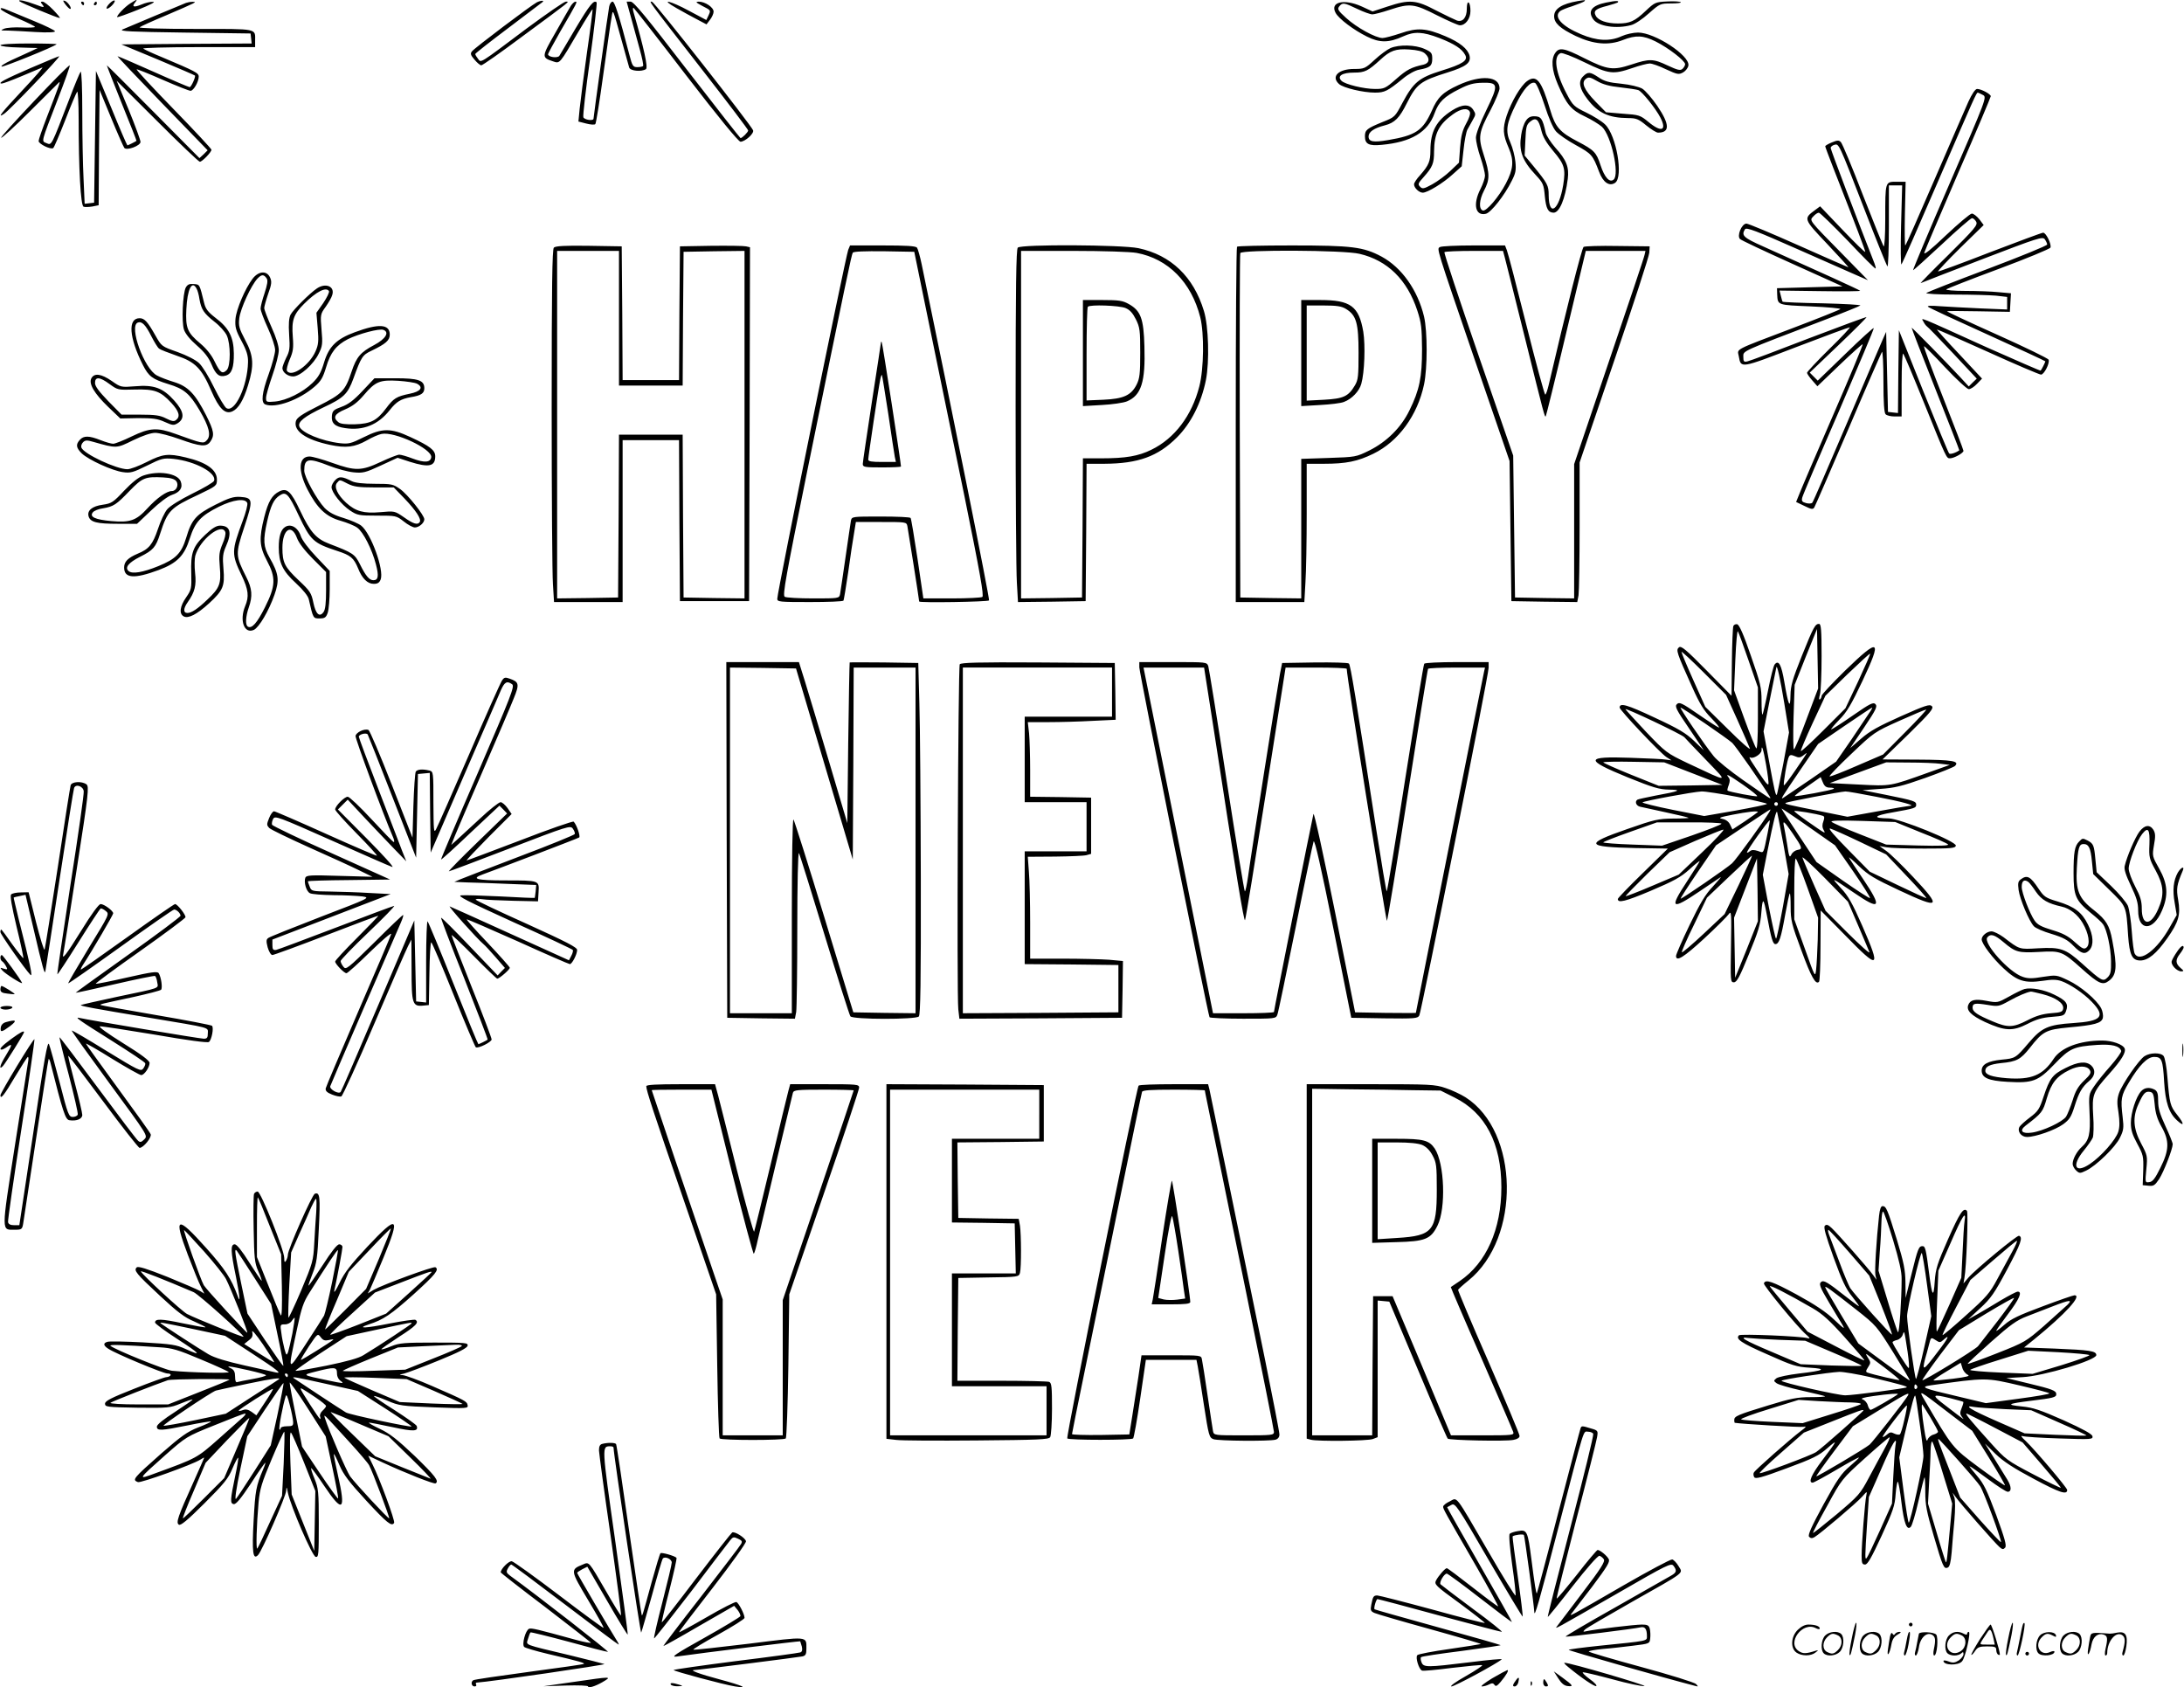 <svg version="1.0" xmlns="http://www.w3.org/2000/svg"
 width="1200" height="927" viewBox="0 0 1200.022 927.332"
 preserveAspectRatio="xMidYMid meet">
<g transform="translate(0.022,927.9) scale(0.1,-0.1)"
fill="#000000" stroke="none">
<path d="M105 9272 c11 -10 208 -92 221 -92 5 0 -12 20 -36 45 -24 25 -51 45
-58 45 -12 0 -12 -3 -2 -15 15 -19 10 -19 -37 -1 -53 20 -100 30 -88 18z M357
9255 c10 -13 22 -25 26 -25 13 0 -11 37 -28 44 -13 5 -13 1 2 -19z M600 9260
c-12 -12 -19 -24 -16 -28 4 -3 16 4 28 16 12 12 19 24 16 28 -4 3 -16 -4 -28
-16z M715 9261 c-30 -18 -79 -70 -73 -76 2 -2 53 16 113 40 70 28 100 44 84
44 -15 1 -43 -6 -64 -15 -41 -17 -55 -13 -35 11 16 20 11 19 -25 -4z M2948
9266 c-32 -17 -340 -249 -356 -269 -10 -12 -8 -21 14 -46 14 -17 31 -31 37
-31 7 0 107 70 222 156 282 208 263 193 243 194 -10 0 -106 -67 -216 -148
-265 -199 -249 -189 -267 -166 -8 10 -15 22 -15 26 0 4 82 68 183 144 100 76
184 139 186 141 14 11 -9 10 -31 -1z M8670 9273 c-87 -15 -130 -42 -130 -83 0
-38 32 -67 119 -109 98 -46 180 -53 259 -22 71 28 112 26 180 -8 70 -35 162
-106 162 -125 0 -7 -7 -19 -15 -26 -12 -10 -27 -6 -81 19 -80 38 -100 38 -200
5 -101 -33 -130 -29 -258 35 -112 57 -138 61 -160 29 -24 -34 -19 -95 14 -172
47 -110 74 -142 149 -177 36 -17 78 -43 94 -57 51 -48 98 -262 64 -290 -22
-19 -50 12 -72 79 -23 71 -35 83 -127 131 -96 50 -122 79 -149 171 -49 165
-76 198 -128 160 -35 -26 -86 -112 -112 -190 -23 -71 -21 -103 12 -179 29 -68
25 -115 -16 -193 -39 -75 -108 -155 -127 -149 -23 8 -20 58 6 108 33 62 33 94
0 195 -33 101 -30 124 37 250 27 52 49 105 49 118 0 68 -101 76 -227 18 -85
-39 -114 -67 -146 -142 -49 -108 -87 -134 -240 -160 -82 -14 -107 -9 -107 20
0 25 30 46 89 61 55 14 81 41 121 121 54 107 75 123 225 170 102 32 129 53
120 92 -10 38 -53 73 -133 107 -106 45 -154 48 -246 16 -42 -14 -87 -26 -99
-26 -38 0 -143 58 -200 110 -45 41 -50 49 -38 64 18 22 26 21 99 -14 35 -17
72 -30 83 -30 10 0 53 11 95 25 112 37 135 34 260 -30 60 -30 116 -55 126 -55
31 0 58 36 58 79 0 22 -4 43 -10 46 -6 4 -10 -10 -10 -34 0 -48 -22 -75 -54
-65 -11 4 -63 29 -114 55 -111 59 -147 62 -268 22 l-82 -27 -61 28 c-97 43
-175 24 -142 -36 17 -32 99 -94 172 -130 70 -35 120 -35 199 1 62 28 107 26
199 -9 84 -33 124 -59 142 -93 17 -30 -12 -50 -132 -87 -121 -38 -152 -63
-212 -175 -42 -79 -42 -80 -111 -107 -85 -35 -96 -43 -96 -78 0 -43 21 -54 93
-47 162 15 253 70 290 174 22 61 52 91 137 133 50 26 79 33 124 34 90 2 92 -9
23 -151 -35 -72 -57 -131 -57 -151 0 -19 11 -67 25 -108 14 -41 25 -86 25
-100 0 -13 -11 -47 -25 -74 -43 -84 -28 -150 30 -136 28 7 102 100 142 181 21
41 25 58 20 105 -3 30 -15 77 -27 104 -29 64 -23 106 30 212 41 84 80 127 105
117 8 -2 31 -57 52 -121 23 -72 47 -127 63 -145 15 -17 64 -51 110 -76 87 -48
92 -54 127 -146 22 -59 56 -82 88 -61 47 32 7 262 -55 321 -17 17 -64 46 -103
65 -68 33 -74 38 -109 105 -61 116 -74 206 -32 222 9 3 67 -19 132 -51 134
-65 156 -67 262 -31 40 14 83 25 96 25 12 0 52 -14 89 -32 63 -29 70 -30 94
-17 14 8 27 25 29 38 8 55 -185 181 -277 181 -25 0 -66 -9 -90 -20 -65 -30
-137 -26 -224 11 -105 44 -152 96 -114 127 6 5 37 18 67 27 30 10 59 22 65 26
9 9 9 9 -35 2z M8826 9265 c-79 -16 -103 -47 -71 -92 27 -39 128 -54 208 -32
21 5 64 34 98 65 60 53 63 54 122 54 33 0 57 3 53 7 -4 4 -38 6 -74 4 -65 -3
-69 -5 -119 -52 -60 -57 -87 -69 -152 -69 -61 0 -108 16 -122 42 -15 27 -1 39
63 55 29 8 54 16 57 18 11 11 -8 11 -63 0z M445 9260 c3 -5 8 -10 11 -10 2 0
4 5 4 10 0 6 -5 10 -11 10 -5 0 -7 -4 -4 -10z M515 9260 c-3 -5 -1 -10 4 -10
6 0 11 5 11 10 0 6 -2 10 -4 10 -3 0 -8 -4 -11 -10z M1020 9263 c-20 -8 -315
-131 -349 -146 -21 -10 47 -13 339 -17 l365 -5 3 -27 3 -28 -358 -2 -358 -3
200 -83 c110 -46 202 -86 204 -88 6 -5 -20 -64 -29 -64 -4 0 -94 38 -199 85
-105 47 -194 85 -197 85 -4 0 107 -116 245 -259 l250 -258 -22 -22 -23 -21
-253 255 c-139 140 -254 255 -256 255 -1 0 35 -93 81 -207 46 -113 83 -207 82
-208 -6 -5 -47 -25 -50 -25 -2 0 -42 92 -88 205 l-85 204 -5 -362 -5 -362 -26
-3 -26 -3 -6 137 c-4 75 -7 241 -7 368 0 132 -4 226 -9 221 -5 -6 -34 -75 -64
-155 -98 -255 -95 -250 -123 -238 -29 13 -34 -5 61 241 40 103 70 187 66 187
-13 0 -383 -391 -377 -398 4 -3 75 62 159 146 84 83 155 155 160 159 9 8 -4
-28 -67 -190 -25 -65 -46 -125 -46 -133 0 -16 65 -48 80 -39 5 3 34 72 66 153
31 81 61 151 66 157 4 5 8 -63 8 -150 0 -273 11 -476 27 -482 7 -3 29 -2 48 1
l35 7 2 317 3 317 64 -155 c35 -85 68 -159 72 -164 14 -16 89 12 89 33 0 10
-29 89 -65 177 l-66 159 223 -222 c123 -123 228 -223 234 -223 13 0 64 53 64
66 0 5 -94 106 -209 224 -115 118 -206 216 -202 218 4 1 69 -25 144 -58 75
-33 144 -60 152 -60 16 0 45 49 45 78 0 20 -18 29 -205 108 -49 20 -94 41
-100 46 -5 4 131 8 303 8 l312 0 0 34 c0 70 21 66 -328 66 -191 0 -312 4 -307
9 6 5 70 34 144 65 73 31 141 61 150 66 14 8 13 9 -4 9 -11 0 -27 -3 -35 -6z
M3136 9248 c-8 -13 -46 -79 -85 -148 -77 -134 -77 -137 -14 -158 39 -13 34
-18 142 166 40 68 74 122 76 120 1 -2 -12 -109 -31 -238 -18 -129 -36 -267
-40 -307 l-7 -72 43 -11 c23 -6 46 -8 50 -3 4 4 24 128 44 275 21 147 40 287
45 310 8 50 5 57 56 -127 20 -71 38 -138 41 -147 6 -19 67 -25 92 -9 13 8 -11
115 -67 309 -6 20 -6 30 0 27 5 -4 135 -170 289 -371 178 -231 287 -364 298
-364 26 1 76 46 69 63 -12 30 -540 702 -555 706 -19 4 -32 21 285 -386 134
-172 243 -316 243 -321 0 -9 -33 -42 -42 -42 -2 0 -135 169 -294 375 -224 291
-293 375 -310 375 l-22 0 24 -87 c13 -49 35 -127 48 -175 13 -47 22 -89 18
-92 -3 -3 -17 -6 -31 -6 -24 0 -28 6 -44 68 -57 219 -81 292 -92 292 -8 0 -16
-12 -19 -27 -6 -28 -86 -604 -86 -616 0 -14 -51 -7 -56 8 -3 8 13 152 37 320
23 168 39 308 36 311 -15 15 -38 -13 -115 -142 -45 -77 -86 -145 -90 -152 -10
-14 -62 -7 -62 9 0 4 31 61 68 126 91 157 95 163 83 163 -6 0 -17 -10 -25 -22z
M3715 9235 c33 -19 84 -47 113 -62 l53 -28 19 25 c11 14 20 34 20 45 0 24 -47
55 -82 55 -19 -1 -16 -4 17 -22 52 -27 50 -24 37 -54 l-12 -25 -94 50 c-105
57 -166 70 -71 16z M2 9229 c2 -7 45 -30 96 -52 51 -22 92 -42 92 -46 0 -3
-33 -5 -72 -3 -40 2 -84 -1 -98 -7 -22 -9 -20 -10 21 -10 25 -1 94 -4 152 -8
66 -4 107 -2 107 4 0 5 -51 30 -112 55 -62 26 -130 54 -152 63 -26 11 -37 12
-34 4z M0 9030 c0 -5 45 -11 103 -12 l102 -3 -40 -19 c-22 -10 -69 -32 -105
-48 -36 -17 -60 -32 -53 -35 10 -3 289 109 302 123 2 2 -66 4 -152 4 -94 0
-157 -4 -157 -10z M7641 9015 c-18 -8 -58 -37 -88 -65 -52 -48 -57 -50 -112
-50 -87 0 -129 -42 -83 -83 23 -21 132 -47 197 -47 54 0 69 8 154 77 30 25 67
45 89 49 60 11 72 21 72 60 0 31 -4 37 -42 54 -51 23 -139 25 -187 5z m189
-30 c29 -26 25 -53 -7 -61 -68 -15 -92 -27 -151 -79 -59 -52 -66 -55 -116 -55
-61 0 -165 25 -185 45 -26 26 4 45 69 45 60 0 77 9 145 71 54 50 84 61 158 56
46 -3 74 -10 87 -22z M166 8905 c-143 -62 -186 -85 -158 -85 7 0 56 18 110 41
53 22 104 44 112 47 8 3 -39 -51 -105 -121 -121 -129 -147 -162 -104 -133 30
20 313 316 302 316 -4 0 -75 -30 -157 -65z M8699 8859 c-28 -28 -20 -68 24
-125 58 -76 117 -103 223 -104 45 0 58 -5 100 -40 27 -22 56 -40 65 -40 66 0
65 45 -4 147 -29 42 -66 85 -83 95 -18 10 -66 22 -116 27 -66 6 -94 14 -124
35 -47 31 -58 32 -85 5z m204 -60 c45 -5 90 -12 99 -15 20 -6 96 -101 122
-151 37 -72 6 -84 -66 -24 -45 37 -51 39 -140 45 l-93 8 -57 58 c-64 66 -81
106 -53 126 15 11 24 9 62 -13 31 -18 68 -28 126 -34z M10816 8718 c-18 -40
-102 -234 -187 -430 -85 -197 -156 -358 -159 -358 -3 0 -4 79 -2 175 l4 175
-50 0 c-63 0 -62 3 -62 -205 0 -90 -4 -155 -9 -150 -4 6 -56 134 -115 285 -58
151 -112 280 -120 288 -11 11 -19 11 -50 -2 -20 -8 -36 -18 -36 -21 0 -3 20
-56 44 -118 129 -329 176 -454 176 -462 0 -6 -56 49 -124 120 l-124 130 -27
-20 c-65 -48 -66 -48 66 -187 67 -71 119 -128 116 -128 -2 0 -125 54 -273 120
-148 66 -277 120 -287 120 -26 0 -54 -68 -35 -85 7 -7 137 -68 288 -136 l275
-124 -180 -5 -180 -5 1 -33 c3 -61 -1 -59 184 -67 94 -4 168 -11 163 -15 -4
-4 -121 -51 -258 -103 -334 -127 -308 -113 -300 -156 12 -68 7 -68 315 50 157
60 289 109 295 109 5 0 -45 -54 -113 -120 -67 -66 -122 -125 -122 -130 0 -5
13 -24 29 -42 l28 -32 123 118 c67 64 124 115 126 113 3 -2 -71 -179 -164
-393 -93 -214 -176 -408 -185 -432 l-17 -42 46 -22 c39 -19 46 -20 54 -8 5 8
89 202 187 430 97 228 181 419 185 425 4 5 8 -67 8 -161 0 -119 4 -174 12
-182 7 -7 29 -12 50 -12 l38 0 0 177 c0 108 4 173 9 168 5 -6 57 -129 116
-275 123 -304 121 -300 141 -300 22 0 74 29 74 41 0 5 -50 136 -111 290 -61
154 -109 282 -106 285 2 2 55 -50 116 -116 62 -66 121 -120 130 -120 10 0 30
13 45 29 l28 29 -125 134 c-69 73 -124 134 -123 136 2 1 127 -54 280 -123 152
-69 284 -125 292 -125 17 0 49 62 42 82 -3 7 -130 69 -282 137 -152 68 -276
126 -276 129 0 2 78 2 173 0 l172 -3 3 51 3 51 -68 6 c-37 4 -120 7 -182 7
-64 0 -111 4 -105 9 5 4 134 55 288 112 153 57 281 110 284 117 7 18 -24 82
-40 82 -7 0 -139 -49 -293 -108 -154 -60 -282 -107 -285 -105 -2 2 53 61 123
130 l128 125 -24 32 c-14 17 -32 31 -41 31 -9 0 -73 -54 -142 -119 -85 -81
-124 -112 -119 -95 4 13 88 210 186 437 99 227 179 417 179 422 0 12 -53 40
-75 40 -10 0 -28 -26 -49 -72z m81 39 c22 -12 20 -18 -183 -486 -113 -260
-203 -475 -201 -477 1 -2 72 62 157 141 85 80 160 145 167 145 7 0 17 -9 23
-20 9 -18 -8 -38 -152 -181 -90 -88 -158 -158 -153 -156 6 3 158 62 340 132
305 117 330 125 342 109 7 -10 13 -23 13 -29 0 -6 -147 -66 -327 -134 -181
-68 -332 -128 -337 -132 -6 -5 62 -9 156 -9 91 0 193 -3 227 -6 l61 -7 0 -35
0 -34 -147 6 c-82 4 -182 9 -223 12 -47 4 -71 3 -65 -3 6 -6 153 -74 328 -153
174 -79 317 -145 317 -147 0 -4 -20 -45 -26 -51 -1 -2 -134 56 -296 128 -393
178 -361 165 -348 141 5 -11 14 -22 19 -26 6 -3 69 -69 142 -146 l132 -141
-22 -21 -22 -22 -46 50 c-76 82 -266 275 -268 273 -1 -2 58 -154 131 -338 73
-184 132 -335 131 -336 -19 -14 -51 -24 -56 -17 -4 4 -68 158 -142 342 l-134
335 -3 -228 -2 -227 -28 3 -27 3 -5 220 -5 220 -18 -40 c-10 -22 -99 -231
-199 -465 -100 -234 -184 -429 -189 -434 -4 -5 -20 -6 -34 -2 -22 6 -26 11
-21 31 3 13 94 227 202 475 107 249 194 454 191 456 -2 3 -73 -61 -156 -142
l-152 -147 -22 22 -22 22 158 151 c87 83 156 152 154 154 -2 2 -145 -51 -318
-117 -173 -67 -324 -124 -336 -126 -20 -5 -23 -1 -23 25 0 34 -19 25 445 202
105 40 194 76 198 80 5 4 -89 9 -207 12 -119 2 -217 6 -220 9 -2 2 -6 17 -10
33 l-7 28 225 -3 c124 -2 222 -1 218 2 -6 6 -224 105 -534 244 -108 48 -120
60 -99 94 8 12 62 -9 288 -109 153 -68 303 -134 333 -147 l55 -24 -135 138
c-195 198 -187 189 -165 213 10 11 23 20 30 20 6 0 78 -70 160 -155 81 -86
149 -154 152 -152 2 2 -1 15 -6 28 -96 244 -241 625 -241 635 0 6 9 14 20 17
26 7 23 13 165 -353 65 -168 122 -309 127 -315 4 -5 8 93 8 218 l0 227 37 0
36 0 -6 -221 c-3 -122 -2 -218 2 -213 5 5 93 205 196 444 209 484 216 500 224
500 3 -1 16 -6 28 -13z M7979 8672 c-86 -55 -119 -115 -119 -220 0 -60 -9 -81
-56 -135 -19 -20 -34 -43 -34 -51 0 -20 28 -46 48 -46 26 0 113 53 166 102
l48 43 10 90 c5 50 15 100 21 111 7 12 20 36 30 54 17 29 17 33 2 56 -21 32
-60 31 -116 -4z m98 -9 c4 -9 -5 -36 -21 -64 -20 -37 -28 -67 -33 -131 l-6
-83 -47 -45 c-26 -25 -71 -58 -100 -74 -46 -25 -54 -27 -67 -13 -13 13 -11 19
20 53 49 55 57 75 57 141 1 98 26 148 104 204 44 32 83 37 93 12z M8384 8614
c-10 -14 -21 -48 -25 -76 -14 -88 5 -141 79 -220 42 -45 45 -53 51 -119 7 -68
18 -88 48 -89 32 0 64 75 78 186 8 64 -7 104 -69 172 -25 29 -48 65 -52 80
-18 81 -26 92 -65 92 -20 0 -34 -8 -45 -26z m86 -53 c8 -34 28 -68 65 -112 62
-73 69 -97 55 -186 -23 -140 -79 -180 -80 -57 0 54 -5 64 -88 165 l-44 53 4
84 c3 74 6 86 27 103 31 25 46 13 61 -50z M3042 7918 c-9 -9 -12 -210 -12
-882 0 -479 3 -915 7 -968 l6 -98 189 0 188 0 0 445 0 445 155 0 155 0 2 -442
3 -443 190 0 190 0 3 972 2 973 -22 5 c-13 3 -99 4 -193 3 l-170 -3 -3 -367
-2 -368 -155 0 -155 0 -2 368 -3 367 -180 3 c-132 2 -184 -1 -193 -10z m358
-388 l0 -370 175 0 175 0 2 368 3 367 168 3 167 2 0 -955 0 -955 -167 2 -168
3 -3 448 -2 447 -175 0 -175 0 -2 -447 -3 -448 -167 -3 -168 -2 0 955 0 955
170 0 170 0 0 -370z M4660 7906 c-16 -44 -390 -1880 -390 -1918 0 -17 12 -18
179 -18 99 0 182 3 185 8 2 4 14 75 26 157 11 83 26 178 32 213 l10 62 139 0
c136 0 139 0 144 -22 4 -20 65 -406 65 -415 0 -8 379 -2 384 6 5 7 -200 1029
-370 1846 -9 44 -21 86 -26 93 -8 9 -58 12 -189 12 l-179 0 -10 -24z m446
-416 c46 -223 133 -648 194 -944 84 -414 107 -542 97 -548 -6 -4 -82 -8 -168
-8 l-156 0 -32 217 c-18 120 -35 221 -38 225 -2 5 -76 8 -163 8 -157 0 -160 0
-165 -22 -2 -13 -16 -104 -30 -203 -14 -99 -28 -190 -30 -202 -5 -23 -8 -23
-148 -23 -78 0 -149 4 -156 9 -13 8 7 115 123 688 217 1064 244 1192 251 1203
4 7 66 9 172 8 l166 -3 83 -405z M4840 7398 c0 -3 -22 -150 -50 -328 -27 -178
-50 -331 -50 -341 0 -17 9 -19 105 -19 58 0 105 2 105 5 0 19 -102 681 -106
684 -2 2 -4 2 -4 -1z m40 -393 c17 -116 33 -222 36 -237 l6 -28 -76 0 c-57 0
-76 3 -76 13 0 16 57 399 66 440 3 16 7 27 9 25 2 -2 17 -98 35 -213z M5592
7918 c-9 -9 -12 -217 -12 -873 0 -474 3 -910 7 -969 l6 -106 186 2 186 3 3
378 2 377 98 0 c186 1 294 40 399 145 77 77 134 190 159 315 20 102 15 295
-11 380 -57 188 -181 307 -360 345 -92 19 -644 22 -663 3z m653 -29 c173 -32
301 -161 350 -354 22 -88 20 -282 -5 -379 -41 -161 -136 -287 -264 -349 -71
-35 -141 -47 -273 -47 l-103 0 -2 -382 -3 -383 -167 -3 -168 -2 0 955 0 955
288 0 c165 0 313 -5 347 -11z M5950 7338 l0 -291 104 6 c57 3 119 12 138 20
79 33 102 107 96 302 -4 153 -20 196 -86 233 -34 19 -54 22 -146 22 l-106 0 0
-292z m234 248 c24 -10 40 -28 57 -62 22 -44 24 -62 24 -184 0 -115 -3 -141
-20 -175 -30 -59 -72 -78 -182 -83 l-93 -4 0 254 c0 140 3 258 7 261 12 13
173 7 207 -7z M6797 7923 c-4 -3 -7 -444 -7 -980 l0 -973 188 0 189 0 6 107
c4 58 7 229 7 380 l0 273 94 0 c123 0 186 13 272 55 138 67 243 211 279 381
19 91 19 291 0 373 -35 146 -123 270 -234 330 -100 53 -161 61 -492 61 -163 0
-299 -3 -302 -7z m673 -39 c154 -36 262 -142 318 -312 22 -67 25 -95 26 -212
0 -155 -14 -224 -69 -336 -46 -95 -125 -173 -221 -221 -73 -36 -76 -36 -224
-41 l-150 -5 0 -384 0 -383 -167 2 -168 3 -3 940 c-1 517 0 946 3 953 7 19
569 17 655 -4z M7150 7339 l0 -292 103 6 c56 3 116 10 132 17 43 16 84 59 95
99 18 63 23 212 11 287 -24 140 -70 174 -236 174 l-105 0 0 -291z m246 242
c57 -35 69 -78 69 -241 0 -127 -2 -149 -20 -179 -36 -61 -63 -73 -169 -79
l-96 -5 0 262 0 261 93 0 c72 0 99 -4 123 -19z M7912 7921 c-17 -11 -25 13
199 -641 l184 -535 5 -385 5 -385 181 -3 181 -2 7 37 c3 21 6 194 6 384 l0
346 190 559 c105 308 192 575 193 594 l2 35 -175 2 c-96 2 -181 -1 -188 -5
-10 -7 -96 -346 -192 -759 -7 -29 -15 -53 -19 -53 -4 0 -51 173 -104 384 -53
211 -101 396 -107 410 l-10 26 -172 0 c-95 0 -179 -4 -186 -9z m357 -58 c6
-21 55 -220 111 -443 106 -427 108 -435 114 -429 2 2 53 208 112 457 l108 452
164 0 164 0 -5 -22 c-2 -13 -91 -277 -196 -586 l-191 -564 0 -369 0 -369 -162
2 -163 3 -5 390 -5 390 -192 555 c-105 305 -189 558 -186 563 2 4 76 7 163 7
l159 0 10 -37z M1386 7747 c-41 -54 -89 -167 -94 -221 -3 -44 1 -61 33 -121
29 -54 37 -81 36 -117 -3 -132 -73 -280 -119 -252 -9 5 -40 57 -68 114 -28 58
-65 118 -82 133 -17 17 -68 43 -118 61 -88 31 -88 31 -122 91 -43 76 -60 95
-87 95 -66 0 -58 -106 18 -257 32 -63 52 -78 140 -105 86 -26 117 -52 172
-145 52 -89 64 -137 40 -163 -19 -21 -23 -20 -172 34 -102 37 -142 34 -242
-14 -45 -22 -91 -40 -101 -40 -11 0 -42 9 -70 20 -63 25 -92 25 -113 2 -24
-26 -21 -44 10 -75 38 -36 168 -95 226 -103 42 -6 56 -2 133 36 80 40 90 42
145 37 120 -13 240 -78 223 -121 -3 -8 -57 -40 -119 -70 -66 -33 -123 -68
-138 -86 -14 -16 -37 -65 -51 -108 -29 -86 -50 -111 -111 -136 -54 -23 -75
-44 -75 -76 0 -60 55 -64 190 -14 101 38 141 78 171 174 29 90 60 124 160 174
79 39 145 48 156 20 3 -9 -8 -52 -25 -97 -62 -167 -63 -182 -6 -301 37 -78 42
-115 19 -169 -32 -78 -5 -154 48 -130 29 14 82 104 113 192 29 82 24 116 -27
206 -34 60 -36 95 -13 198 20 87 36 122 69 143 35 23 48 10 105 -111 65 -137
80 -151 211 -194 74 -24 91 -38 115 -96 22 -56 52 -85 86 -85 21 0 31 6 38 24
20 52 -53 253 -107 296 -14 11 -58 30 -97 42 -51 15 -80 31 -104 55 -43 46
-112 171 -112 205 0 68 22 72 137 27 43 -17 103 -33 134 -36 51 -5 65 -2 149
37 l93 43 67 -22 c105 -33 140 -26 140 30 0 34 -29 56 -137 106 -108 50 -154
50 -256 -1 -70 -35 -83 -38 -130 -33 -102 12 -210 57 -224 92 -9 26 28 55 133
105 111 52 133 73 164 158 43 119 50 130 99 153 79 38 101 57 101 89 0 58 -60
62 -192 13 -101 -37 -143 -79 -169 -166 -17 -57 -31 -81 -64 -113 -54 -52
-142 -96 -206 -102 -47 -4 -49 -3 -49 20 0 14 16 69 35 124 19 54 35 116 35
138 0 24 -15 72 -40 127 -22 49 -40 96 -40 105 0 8 10 44 22 79 19 52 20 67
10 89 -18 39 -63 36 -96 -7z m78 1 c7 -11 3 -34 -12 -80 -12 -35 -22 -74 -22
-85 0 -11 18 -59 40 -107 22 -48 40 -102 40 -121 0 -19 -16 -78 -35 -131 -38
-105 -44 -158 -19 -168 57 -22 187 25 271 98 35 30 46 50 63 106 24 82 56 122
120 155 58 29 174 60 195 51 35 -13 12 -50 -50 -83 -76 -40 -98 -66 -125 -147
-35 -105 -51 -122 -182 -188 -92 -46 -119 -65 -124 -84 -14 -54 55 -102 187
-130 89 -19 136 -13 204 25 27 16 64 32 80 35 71 15 279 -83 273 -128 -4 -29
-37 -32 -103 -7 -31 12 -63 21 -73 21 -9 0 -55 -18 -102 -40 -106 -50 -140
-50 -266 -5 -53 19 -109 35 -125 35 -60 0 -65 -76 -12 -180 54 -105 103 -151
182 -173 35 -10 77 -27 92 -38 33 -23 82 -120 103 -202 17 -64 13 -87 -14 -87
-22 0 -42 23 -74 88 -28 56 -40 63 -168 112 -73 28 -104 63 -161 183 -50 106
-72 126 -114 105 -40 -20 -61 -55 -83 -142 -29 -116 -27 -160 15 -239 50 -94
48 -138 -11 -256 -43 -86 -72 -119 -94 -106 -15 9 -12 56 5 105 22 62 19 104
-14 168 -59 118 -60 125 -11 273 50 151 49 162 -22 167 -36 2 -61 -5 -136 -43
-107 -54 -131 -81 -161 -182 -26 -85 -57 -117 -154 -156 -84 -34 -142 -44
-162 -27 -23 19 -2 46 63 79 72 36 86 52 110 127 41 127 56 142 210 214 100
48 102 49 102 83 0 54 -57 95 -172 122 -97 23 -126 19 -213 -25 -43 -22 -91
-40 -107 -40 -60 0 -240 84 -253 119 -3 8 1 21 9 29 12 12 21 13 58 2 127 -36
126 -36 217 9 54 26 99 41 122 41 21 0 82 -16 135 -35 114 -41 147 -44 168
-13 24 34 20 58 -23 144 -60 118 -99 159 -176 183 -36 11 -78 27 -94 36 -71
36 -156 272 -106 291 22 9 43 -12 75 -76 16 -31 34 -61 42 -67 7 -6 51 -23 97
-39 102 -34 137 -70 190 -193 43 -99 76 -131 116 -113 33 15 61 61 86 143 34
110 31 162 -15 248 -34 65 -38 79 -33 121 6 52 65 181 100 218 23 24 35 24 51
0z M1019 7699 c-17 -33 -24 -189 -10 -232 8 -23 33 -54 71 -87 42 -37 64 -65
81 -105 23 -56 43 -71 79 -60 32 10 44 45 43 122 -1 89 -27 140 -102 196 -40
31 -53 48 -61 80 -26 106 -24 102 -57 105 -24 2 -34 -2 -44 -19z m59 -6 c6
-10 13 -36 16 -58 10 -57 24 -78 82 -124 29 -22 59 -56 68 -75 22 -47 22 -169
0 -191 -24 -24 -36 -15 -66 46 -17 36 -45 71 -78 99 -73 61 -83 86 -78 189 5
110 31 162 56 114z M1740 7694 c-40 -27 -130 -117 -145 -144 -9 -18 -12 -50
-8 -111 5 -73 3 -90 -16 -126 -11 -23 -21 -49 -21 -57 0 -23 29 -46 59 -46 38
0 113 67 141 126 20 40 22 54 15 131 -7 83 -6 86 23 126 16 23 33 52 36 65 15
47 -36 68 -84 36z m66 -15 c3 -6 -11 -35 -31 -65 l-38 -54 7 -85 c6 -71 4 -91
-12 -127 -34 -78 -134 -146 -157 -107 -4 5 3 33 15 62 19 44 22 63 17 126 -7
90 4 122 62 180 67 67 121 95 137 70z M500 7200 c-16 -30 16 -84 93 -158 l66
-63 98 2 c80 0 107 -3 146 -21 45 -20 50 -20 73 -6 39 26 32 65 -21 124 -62
69 -111 87 -214 78 -78 -6 -79 -6 -129 29 -58 40 -96 45 -112 15z m100 -32
c44 -32 46 -33 137 -30 110 3 142 -8 203 -74 42 -46 50 -74 26 -93 -11 -10
-23 -8 -55 8 -33 17 -59 21 -143 21 l-102 0 -73 74 c-52 54 -73 82 -73 100 0
36 26 34 80 -6z M1990 7130 c-48 -51 -78 -74 -115 -87 -44 -16 -50 -22 -53
-49 -4 -41 16 -60 73 -68 99 -15 181 18 245 99 37 47 61 61 115 71 57 9 75 21
75 49 0 44 -33 55 -159 55 l-115 0 -66 -70z m300 40 c37 -20 20 -43 -40 -55
-73 -15 -89 -25 -130 -80 -51 -68 -84 -85 -172 -88 -52 -1 -80 2 -91 12 -31
25 -20 46 38 70 40 17 68 38 103 79 63 74 87 84 189 78 45 -3 92 -10 103 -16z
M785 6665 c-26 -9 -62 -38 -105 -83 -60 -64 -69 -70 -117 -77 -59 -8 -88 -32
-78 -65 10 -31 45 -40 161 -40 l105 0 77 73 c46 44 93 79 115 86 45 15 61 40
48 74 -17 45 -123 61 -206 32z m182 -31 c15 -21 0 -54 -25 -54 -28 0 -82 -38
-134 -95 -61 -67 -95 -79 -198 -70 -89 8 -122 23 -102 48 7 9 32 19 55 22 59
10 74 20 147 96 71 73 86 79 185 74 41 -2 63 -9 72 -21z M1841 6641 c-12 -12
-21 -29 -21 -39 0 -29 55 -98 102 -129 39 -26 49 -28 148 -28 104 0 106 0 147
-32 22 -18 50 -33 61 -33 23 0 52 25 52 45 0 22 -91 136 -133 166 -38 27 -46
29 -139 29 -64 0 -108 5 -126 14 -53 27 -70 28 -91 7z m69 -21 c32 -16 59 -20
146 -20 l106 0 60 -62 c62 -65 93 -112 83 -128 -11 -18 -35 -11 -87 26 -51 35
-52 35 -129 28 -92 -8 -136 4 -189 52 -47 43 -68 88 -50 109 16 19 13 19 60
-5z M1125 6339 c-67 -63 -80 -99 -76 -211 2 -83 1 -90 -28 -132 -35 -50 -40
-91 -13 -105 25 -13 72 11 139 72 77 71 87 94 79 189 -6 67 -3 86 14 125 34
76 23 113 -33 113 -20 0 -43 -14 -82 -51z m111 16 c4 -9 -3 -38 -15 -65 -18
-43 -21 -61 -15 -128 8 -92 -1 -115 -68 -178 -54 -52 -88 -74 -110 -74 -24 0
-23 25 2 60 38 54 48 91 40 160 -4 36 -3 78 1 94 25 89 145 184 165 131z
M1564 6382 c-23 -15 -34 -52 -34 -111 0 -86 21 -130 95 -198 40 -37 66 -70 70
-88 24 -106 24 -105 59 -105 29 0 36 5 45 31 6 18 11 77 11 131 l0 99 -73 77
c-44 46 -79 93 -86 115 -16 48 -56 70 -87 49z m66 -60 c10 -27 42 -69 88 -115
l72 -72 0 -101 c0 -68 -4 -106 -14 -119 -22 -31 -43 -11 -56 52 -11 53 -18 64
-81 123 -77 73 -89 97 -89 178 0 102 50 135 80 54z M9525 5838 c-3 -8 -7 -97
-8 -199 l-2 -184 -137 139 c-115 117 -140 137 -152 127 -17 -15 -14 -26 74
-221 40 -89 63 -127 103 -167 28 -29 48 -53 43 -53 -4 0 -54 32 -112 72 -91
63 -106 70 -119 57 -13 -12 -5 -29 67 -134 l81 -120 -54 52 c-44 42 -85 67
-217 128 -151 71 -192 83 -192 55 0 -14 221 -248 257 -272 l28 -18 -30 4 c-16
3 -104 7 -195 10 -251 9 -254 -10 -17 -107 141 -57 175 -67 229 -68 75 -1 57
-9 -76 -33 -49 -10 -93 -19 -98 -22 -16 -10 -8 -34 15 -39 12 -3 76 -17 142
-31 65 -14 121 -27 124 -30 2 -2 -36 -4 -85 -4 -82 -1 -102 -5 -253 -58 -236
-82 -229 -98 44 -104 l180 -3 -137 -134 c-76 -74 -138 -138 -138 -143 0 -24
41 -14 181 45 127 54 164 74 212 117 31 29 57 49 57 46 0 -3 -32 -53 -70 -112
-99 -150 -87 -160 71 -53 57 39 109 73 114 77 6 3 -14 -20 -43 -52 -42 -44
-70 -92 -128 -212 -41 -85 -74 -161 -74 -169 0 -34 42 -8 155 96 66 61 126
121 135 134 14 21 15 5 12 -176 -3 -192 -3 -199 16 -199 16 0 32 30 82 153 53
128 64 165 69 232 7 85 12 81 31 -20 23 -124 32 -155 46 -155 20 0 31 33 54
162 11 61 22 114 25 116 3 3 5 -31 5 -74 0 -73 5 -94 59 -239 54 -147 79 -191
97 -172 4 4 8 94 8 200 l1 192 135 -137 c187 -192 198 -186 93 54 -54 123 -77
164 -118 207 -56 61 -55 60 72 -26 147 -101 158 -84 51 75 -40 59 -75 112 -77
117 -2 6 23 -16 55 -47 50 -48 85 -69 222 -133 224 -105 234 -95 75 74 -59 63
-125 127 -146 142 l-39 28 39 -7 c21 -4 114 -7 208 -7 148 0 170 2 173 16 4
23 -307 149 -369 150 -92 1 -83 15 22 33 122 22 129 24 129 42 0 19 -12 23
-165 54 l-130 26 96 7 c81 5 120 15 248 60 84 30 158 60 164 66 27 27 -12 34
-205 35 l-193 1 143 139 c122 120 140 142 128 154 -12 12 -36 4 -171 -56 -123
-55 -170 -81 -218 -123 l-60 -52 77 114 c65 97 74 115 62 128 -12 12 -30 3
-125 -63 -60 -42 -114 -76 -118 -76 -4 0 16 24 44 53 42 42 66 83 128 214 109
231 94 240 -95 57 -71 -70 -130 -132 -130 -140 0 -7 -4 -15 -9 -19 -6 -3 -6 7
0 27 5 18 9 113 9 210 0 145 -3 178 -14 178 -21 0 -30 -15 -95 -177 -51 -128
-61 -162 -62 -215 -1 -81 -12 -56 -34 74 -16 94 -31 122 -53 95 -6 -7 -22 -70
-36 -141 -14 -71 -28 -132 -31 -134 -3 -3 -5 31 -5 75 0 73 -6 98 -59 249 -40
117 -64 170 -75 172 -9 2 -18 -3 -21 -10z m84 -190 l51 -147 0 -173 c0 -106
-4 -168 -9 -162 -5 5 -35 79 -66 164 l-56 155 7 169 c4 93 10 162 14 155 5 -8
31 -80 59 -161z m319 -320 c-34 -93 -66 -168 -70 -168 -4 0 -5 80 -2 178 l6
177 61 154 62 153 3 -163 3 -164 -63 -167z m-381 -5 c34 -76 65 -147 69 -158
4 -11 -50 36 -119 105 l-126 124 -66 147 c-36 80 -65 150 -65 155 0 5 55 -46
123 -114 l122 -122 62 -137z m664 211 l-70 -148 -120 -120 c-66 -66 -122 -118
-125 -115 -2 2 27 72 65 154 l70 150 121 118 c67 64 123 116 125 113 2 -2 -28
-70 -66 -152z m-406 -120 l26 -161 -31 -169 c-18 -93 -34 -171 -36 -173 -6 -6
-12 17 -43 186 l-30 162 34 172 c19 95 35 175 36 178 3 26 22 -61 44 -195z
m-549 -187 c6 -7 59 -63 119 -125 124 -129 133 -127 -100 -18 -117 56 -121 59
-230 173 -60 64 -111 120 -113 124 -5 11 310 -138 324 -154z m112 77 c70 -48
138 -96 151 -108 18 -17 164 -225 206 -295 11 -19 5 -15 -147 91 -70 49 -143
108 -161 131 -50 62 -190 267 -182 267 4 0 64 -39 133 -86z m905 58 c-10 -15
-55 -82 -100 -149 l-83 -120 -137 -95 c-76 -52 -144 -98 -152 -103 -18 -11
-18 -10 96 158 l94 137 146 100 c81 55 148 100 151 100 2 0 -4 -13 -15 -28z
m198 -106 l-123 -124 -144 -62 c-80 -35 -147 -61 -150 -58 -3 3 51 59 120 124
124 118 127 120 263 181 76 34 142 62 148 62 5 1 -46 -55 -114 -123z m-766
-180 c9 -52 15 -100 13 -106 -3 -11 -23 15 -94 125 -10 16 -13 26 -6 21 16
-10 62 19 62 39 0 37 10 7 25 -79z m164 -26 c-34 -50 -63 -89 -66 -87 -5 6 18
143 28 158 6 10 13 10 32 2 20 -9 29 -9 44 2 10 8 19 15 21 15 2 0 -25 -41
-59 -90z m-564 -23 l160 -62 -175 -3 -175 -2 -152 61 c-84 34 -153 65 -153 68
0 3 75 5 167 3 l168 -3 160 -62z m1360 54 l50 -6 -115 -41 c-217 -78 -207 -76
-385 -67 l-160 8 155 57 155 57 125 -1 c69 0 148 -3 175 -7z m-1084 -117 c44
-31 78 -58 75 -61 -4 -5 -156 24 -163 31 -2 2 1 16 7 31 7 20 7 31 -1 41 -21
26 1 14 82 -42z m475 -14 c15 0 25 -3 21 -6 -7 -8 -209 -45 -214 -40 -2 2 29
26 69 53 l73 51 12 -29 c9 -22 19 -29 39 -29z m-508 -51 c89 -18 162 -35 162
-38 0 -4 -78 -20 -172 -37 l-173 -30 -173 34 c-95 19 -170 38 -166 41 8 8 279
58 324 60 19 1 108 -13 198 -30z m767 0 c137 -26 216 -48 180 -49 -5 0 -85
-13 -176 -30 l-167 -30 -148 30 c-186 37 -197 40 -192 46 5 5 300 62 329 63 8
1 87 -13 174 -30z m-545 -39 c0 -5 -4 -10 -10 -10 -5 0 -10 5 -10 10 0 6 5 10
10 10 6 0 10 -4 10 -10z m413 -369 c54 -78 96 -145 93 -148 -2 -3 -70 41 -149
96 l-145 102 -96 145 c-53 79 -96 146 -96 149 0 2 66 -42 147 -99 l147 -103
99 -142z m-459 327 c-26 -46 -186 -267 -206 -284 -27 -25 -273 -194 -282 -194
-4 0 39 66 94 147 l100 146 148 99 c81 54 148 98 150 98 2 0 0 -6 -4 -12z
m293 -23 c9 -3 10 -11 3 -30 -7 -18 -7 -33 1 -47 13 -24 13 -24 -89 47 -40 28
-72 53 -72 56 0 6 124 -15 157 -26z m-357 21 c0 -1 -32 -24 -70 -50 l-70 -46
-12 25 c-7 17 -23 29 -42 33 -26 5 -18 9 54 23 82 16 140 23 140 15z m140
-176 l29 -165 -31 -177 c-18 -98 -35 -178 -38 -178 -4 0 -21 79 -40 175 l-33
176 27 137 c32 160 47 221 52 207 2 -6 17 -85 34 -175z m-86 63 c-25 -122 -20
-113 -54 -101 -23 7 -34 7 -45 -2 -8 -7 -15 -9 -15 -6 0 12 117 176 125 176 2
0 -4 -30 -11 -67z m841 1 c77 -30 145 -60 150 -66 7 -7 -46 -9 -165 -6 l-175
5 -145 57 c-80 31 -149 62 -155 68 -7 7 42 9 170 5 l180 -6 140 -57z m-1095
48 c0 -5 -74 -34 -163 -65 l-164 -56 -161 6 c-89 3 -162 9 -162 12 0 3 66 29
148 58 l147 52 178 0 c97 1 177 -3 177 -7z m390 -52 c54 -79 57 -88 29 -92
-13 -2 -29 -13 -35 -26 -10 -20 -13 -13 -23 55 -7 43 -15 88 -18 101 -8 36 3
26 47 -38z m373 -49 l142 -68 112 -118 c62 -65 111 -120 109 -122 -2 -2 -72
30 -157 71 l-154 74 -120 122 c-77 78 -112 119 -97 115 13 -4 88 -37 165 -74z
m-868 -55 l-130 -124 -144 -61 c-79 -34 -146 -59 -148 -58 -2 2 52 57 119 123
l123 119 140 62 c77 33 147 62 155 62 8 1 -43 -55 -115 -123z m199 -182 l-77
-159 -115 -108 c-63 -59 -117 -105 -120 -102 -3 2 27 71 67 152 l71 148 123
117 c67 64 123 115 125 114 1 -2 -32 -74 -74 -162z m656 -219 c30 -71 59 -138
63 -149 4 -12 -48 35 -117 103 l-124 124 -61 136 c-33 75 -63 145 -66 156 -4
11 51 -39 122 -111 l128 -131 55 -128z m-612 -135 l-63 -155 -3 165 -3 165 63
163 63 163 3 -173 2 -172 -62 -156z m335 338 l58 -163 -2 -120 c-2 -66 -6
-140 -9 -165 -5 -45 -6 -43 -62 115 l-58 161 0 167 c0 92 3 167 8 167 4 0 33
-73 65 -162z M3992 4663 l3 -978 186 -3 186 -2 7 37 c3 21 6 229 6 463 0 237
4 418 9 410 5 -8 68 -211 141 -450 73 -239 137 -441 142 -447 14 -18 359 -18
376 -1 9 9 12 190 11 757 -1 411 -4 845 -8 966 l-6 220 -187 3 c-104 1 -189 1
-190 0 -1 -2 -5 -201 -8 -443 l-5 -440 -98 330 c-54 182 -114 381 -133 443
l-35 112 -199 0 -200 0 2 -977z m537 417 l156 -525 3 528 2 527 170 0 170 0 0
-950 0 -950 -171 2 -171 3 -160 525 c-88 289 -164 529 -169 535 -5 5 -9 -209
-9 -528 l0 -537 -170 0 -170 0 0 950 0 950 181 -2 182 -3 156 -525z M5273
5628 c-9 -15 -17 -1818 -8 -1896 l6 -52 447 2 447 3 3 156 2 156 -76 7 c-42 3
-157 6 -256 6 l-178 0 0 198 c0 108 -3 234 -7 280 l-6 82 149 1 c82 1 160 4
174 8 l25 7 0 154 0 155 -167 3 -168 2 0 144 c0 79 -3 171 -6 205 l-7 61 114
0 c63 0 171 3 242 7 l127 6 -2 156 -3 156 -422 3 c-331 2 -423 -1 -430 -10z
m837 -153 l0 -135 -240 0 -240 0 0 -235 0 -235 170 0 170 0 0 -135 0 -135
-170 0 -170 0 0 -310 0 -310 258 -2 257 -3 0 -130 0 -130 -427 -3 -428 -2 0
950 0 950 410 0 410 0 0 -135z M6260 5611 c0 -29 377 -1909 386 -1923 3 -4 86
-8 185 -8 177 0 180 0 188 23 5 12 49 227 100 477 50 250 95 464 99 474 6 13
42 -147 108 -475 l99 -494 182 -3 c167 -2 183 -1 192 16 12 23 381 1871 381
1911 l0 31 -174 0 c-96 0 -177 -4 -180 -9 -4 -5 -50 -289 -104 -630 -53 -342
-99 -621 -102 -621 -3 0 -29 156 -59 348 -113 729 -140 895 -149 904 -5 5 -89
7 -188 6 l-179 -3 -12 -60 c-13 -68 -158 -985 -175 -1112 -7 -46 -14 -83 -18
-83 -3 0 -48 273 -100 608 -51 334 -97 617 -101 630 -8 22 -11 22 -194 22
l-185 0 0 -29z m404 -308 c131 -852 171 -1092 177 -1081 4 7 55 322 115 701
l108 687 168 0 c92 0 168 -3 168 -7 -2 -31 216 -1391 221 -1385 4 4 55 315
114 692 59 377 109 688 112 693 2 4 74 7 159 7 l154 0 -5 -22 c-6 -25 -375
-1871 -375 -1876 0 -1 -75 -1 -167 0 l-167 3 -111 555 c-63 311 -114 546 -118
535 -6 -21 -217 -1077 -217 -1088 0 -4 -75 -7 -167 -7 l-168 0 -191 950 -191
950 166 0 167 0 48 -307z M2756 5537 c-8 -12 -90 -195 -181 -407 -92 -212
-173 -396 -181 -410 -12 -22 -13 -4 -14 146 0 169 0 172 -22 178 -37 9 -66 7
-75 -6 -4 -7 -10 -92 -13 -188 l-5 -175 -115 294 c-63 161 -120 295 -127 298
-22 9 -68 -13 -71 -33 -2 -15 150 -426 208 -561 5 -13 6 -23 2 -22 -4 0 -59
57 -122 125 -63 68 -122 124 -131 124 -18 0 -69 -51 -69 -70 0 -7 53 -66 117
-131 64 -65 115 -120 112 -123 -2 -2 -128 52 -279 120 -151 68 -280 124 -286
124 -7 0 -19 -17 -27 -37 -14 -35 -14 -39 1 -55 9 -9 109 -57 222 -108 113
-50 237 -107 275 -126 l70 -34 -181 5 c-158 5 -182 4 -188 -10 -9 -25 5 -75
25 -85 10 -6 69 -10 131 -11 62 0 133 -4 158 -7 44 -7 42 -8 -229 -112 -150
-58 -280 -110 -288 -116 -12 -8 -13 -17 -4 -52 7 -24 18 -42 26 -42 7 0 141
49 297 109 155 60 284 108 285 107 2 -1 -51 -56 -117 -122 -66 -66 -120 -124
-120 -130 0 -13 49 -64 62 -64 6 0 65 53 131 118 66 64 117 108 115 97 -3 -11
-84 -202 -181 -425 -96 -223 -177 -413 -179 -423 -2 -14 7 -23 35 -34 20 -8
43 -13 51 -10 7 3 89 182 181 399 92 216 176 409 186 428 l18 35 1 -167 c0
-186 5 -202 64 -196 l31 3 3 173 c1 94 6 172 10 172 4 0 59 -129 122 -286 63
-157 119 -288 123 -291 14 -8 87 29 87 43 0 8 -49 138 -110 289 -60 151 -110
279 -110 284 0 5 55 -47 122 -115 67 -68 125 -124 129 -124 11 0 69 50 69 60
0 4 -54 65 -120 135 -67 70 -119 129 -117 131 2 2 128 -53 281 -121 152 -69
281 -125 286 -125 12 0 40 54 40 78 0 14 -58 44 -276 143 -152 68 -278 128
-281 133 -3 4 12 6 33 3 22 -4 100 -7 174 -9 l135 -3 3 51 c4 64 5 64 -183 64
-158 0 -191 9 -124 33 78 28 521 197 530 203 9 5 -14 71 -30 87 -4 4 -137 -42
-294 -103 -158 -60 -290 -110 -294 -110 -4 0 50 57 120 128 l127 127 -22 32
c-13 18 -30 33 -39 33 -9 0 -61 -41 -115 -92 -55 -51 -112 -103 -127 -117
l-29 -26 20 50 c11 28 82 192 157 365 75 173 150 348 166 389 33 80 30 92 -22
110 -25 9 -31 7 -43 -12z m57 -19 c14 -12 -5 -61 -189 -487 -113 -260 -204
-475 -202 -476 2 -2 75 64 162 147 l159 149 21 -21 21 -22 -164 -159 c-90 -87
-160 -159 -156 -159 4 0 155 57 337 127 317 122 331 126 344 108 8 -11 13 -24
11 -30 -2 -5 -136 -60 -298 -121 -162 -62 -310 -119 -329 -127 l-35 -15 70 -3
c39 -1 140 -4 225 -8 l155 -6 -3 -35 c-2 -19 -5 -36 -5 -36 -1 -1 -85 2 -187
8 -102 5 -199 8 -217 6 -26 -2 29 -30 288 -148 176 -79 323 -148 325 -152 3
-4 -1 -19 -8 -32 l-13 -25 -320 145 c-176 80 -327 148 -335 151 -14 6 151
-179 185 -207 9 -7 39 -40 67 -72 l51 -59 -20 -20 -20 -21 -154 161 c-84 88
-155 159 -157 156 -2 -2 55 -153 128 -335 72 -183 130 -333 128 -335 -6 -5
-47 -25 -51 -25 -2 0 -64 150 -137 333 -73 182 -137 336 -142 342 -4 5 -8 -93
-8 -219 l0 -227 -27 3 -28 3 -5 223 -5 222 -199 -467 c-110 -258 -202 -472
-206 -476 -12 -13 -62 15 -57 32 3 9 87 205 187 436 100 231 191 439 201 463
10 23 16 42 12 42 -3 0 -75 -68 -159 -152 -146 -144 -155 -151 -169 -132 -8
10 -15 24 -15 31 0 6 68 77 152 157 84 80 148 146 142 146 -5 0 -149 -54 -319
-119 -171 -65 -319 -121 -330 -123 -16 -2 -20 3 -20 27 l0 30 325 125 325 125
-115 6 c-63 4 -161 7 -218 8 -100 1 -103 2 -112 27 -6 14 -10 27 -10 29 0 3
102 6 226 7 l226 3 -322 145 c-177 79 -324 150 -327 156 -2 7 0 21 6 32 10 19
26 13 323 -119 171 -76 321 -142 332 -145 12 -3 -51 66 -139 155 l-160 161 27
27 27 27 98 -105 c54 -57 126 -133 161 -169 l63 -65 -22 55 c-11 30 -70 182
-130 338 -60 155 -109 287 -109 292 0 13 42 24 49 12 3 -6 65 -161 136 -344
l130 -333 5 230 5 230 32 3 33 3 2 -219 3 -219 184 426 c102 234 193 445 203
469 20 44 33 50 61 30z M386 4963 c-3 -10 -35 -214 -71 -453 -37 -239 -69
-442 -72 -450 -3 -8 -24 59 -47 150 l-41 165 -43 -1 c-23 0 -47 -5 -53 -11 -7
-7 3 -64 30 -178 23 -93 39 -170 37 -172 -2 -2 -29 32 -61 76 -31 45 -58 81
-61 81 -2 0 -4 -6 -4 -14 0 -12 134 -203 165 -235 14 -14 0 52 -64 304 -16 66
-29 120 -28 121 1 1 16 5 33 8 l32 7 42 -178 c53 -228 63 -261 67 -243 2 8 37
236 78 505 41 270 77 496 80 503 9 24 50 10 53 -18 2 -14 -31 -246 -73 -514
-41 -269 -74 -491 -72 -492 2 -2 54 77 116 176 62 99 117 182 121 185 4 3 17
-3 29 -13 21 -17 20 -18 -95 -206 -63 -104 -113 -190 -112 -192 2 -2 132 89
288 201 157 113 289 205 295 205 14 0 35 -21 35 -34 0 -6 -130 -103 -289 -216
-159 -113 -288 -206 -287 -207 1 -2 98 20 216 47 117 27 216 47 220 45 4 -3
10 -18 12 -35 5 -35 27 -28 -222 -80 -107 -23 -196 -43 -198 -45 -5 -5 71 -19
378 -70 347 -58 320 -51 320 -86 0 -23 -4 -29 -22 -29 -21 0 -636 103 -682
114 -33 8 -6 -11 179 -127 98 -62 180 -116 181 -122 2 -5 -3 -18 -11 -29 -13
-17 -24 -12 -202 97 -103 64 -189 114 -191 112 -2 -2 92 -133 208 -291 211
-287 211 -287 191 -307 -16 -16 -23 -18 -34 -8 -8 6 -108 138 -222 292 -114
154 -209 279 -210 277 -2 -2 21 -96 51 -208 29 -113 52 -211 49 -217 -2 -7
-15 -13 -27 -13 -22 0 -27 12 -72 188 -27 103 -53 198 -59 212 -8 20 -26 -81
-86 -485 l-77 -510 -29 0 c-20 0 -31 6 -33 17 -2 9 31 238 73 509 42 270 74
493 72 496 -6 5 -187 -294 -187 -308 0 -25 21 1 80 101 36 60 68 110 71 110 3
0 4 -10 2 -22 -2 -13 -35 -221 -73 -463 -76 -490 -76 -465 1 -465 35 0 39 3
44 33 3 17 35 228 71 467 36 239 67 436 69 438 2 3 7 -7 10 -20 68 -269 82
-313 104 -316 40 -6 71 7 71 29 0 11 -18 88 -40 171 -22 83 -39 152 -37 154 2
2 88 -111 192 -251 104 -140 194 -255 200 -255 21 0 68 58 61 75 -3 9 -85 123
-181 254 -96 131 -175 241 -175 244 0 3 65 -34 145 -84 80 -49 151 -89 159
-89 17 0 46 43 46 67 0 12 -46 47 -145 108 -85 53 -138 91 -128 93 10 1 146
-20 303 -46 173 -30 289 -46 296 -40 15 11 28 78 17 89 -4 4 -143 31 -308 59
-165 28 -301 53 -304 55 -4 5 -2 5 184 45 76 17 143 34 148 39 9 9 1 69 -13
91 -7 11 -38 7 -175 -24 -91 -21 -168 -36 -171 -34 -2 3 107 83 243 179 136
96 248 180 250 186 4 12 -44 73 -57 73 -5 0 -122 -81 -260 -180 -138 -99 -254
-180 -257 -180 -3 0 1 10 9 23 55 84 168 278 168 286 0 14 -50 51 -69 51 -10
0 -50 -54 -106 -145 -85 -137 -109 -167 -99 -127 2 9 36 220 74 467 65 416 68
451 53 463 -26 19 -81 15 -87 -5z M11757 4708 c-24 -32 -69 -137 -81 -189 -4
-18 6 -49 34 -108 31 -65 40 -94 40 -136 0 -114 81 -116 130 -3 37 85 33 148
-14 232 -39 69 -39 70 -29 130 9 49 8 65 -3 84 -20 31 -49 27 -77 -10z m55
-70 c-3 -71 -1 -79 34 -143 45 -82 49 -134 14 -213 -41 -94 -90 -92 -90 3 0
42 -8 68 -36 121 -20 38 -36 82 -36 99 0 36 46 155 74 190 33 42 43 26 40 -57z
M11426 4654 c-25 -24 -31 -60 -31 -174 0 -125 11 -150 95 -219 30 -24 61 -52
67 -62 21 -29 43 -130 44 -202 1 -57 -2 -73 -19 -90 -25 -25 -32 -21 -140 76
-91 82 -118 91 -242 84 -105 -6 -100 -8 -190 61 -24 17 -53 32 -66 32 -25 0
-54 -24 -54 -44 0 -24 61 -105 121 -160 74 -69 115 -82 213 -68 52 8 78 8 106
-2 45 -16 120 -66 165 -113 78 -81 55 -107 -102 -117 -138 -9 -173 -25 -243
-107 -73 -86 -75 -87 -150 -94 -77 -8 -110 -26 -110 -60 0 -40 37 -56 142 -62
139 -8 168 3 258 97 84 88 106 97 235 106 80 5 123 -5 132 -33 2 -6 -24 -43
-59 -83 -35 -39 -76 -90 -91 -113 -28 -41 -29 -44 -24 -147 6 -113 -3 -149
-43 -185 -27 -24 -50 -67 -50 -93 0 -10 9 -27 19 -36 18 -17 22 -17 55 -1 55
26 162 130 186 181 20 40 22 54 15 112 -12 101 -9 119 34 191 57 96 102 141
139 141 42 0 48 -16 55 -138 7 -112 26 -170 71 -211 40 -37 41 -20 1 30 -39
49 -42 61 -54 206 -4 56 -14 109 -21 118 -16 20 -74 19 -105 -1 -31 -20 -122
-152 -140 -203 -11 -32 -12 -54 -3 -107 7 -49 7 -78 -1 -105 -14 -45 -94 -136
-157 -178 -81 -54 -101 -9 -33 74 23 28 45 60 50 72 4 12 6 66 2 120 -7 117
-2 129 88 230 68 76 93 118 85 139 -9 23 -70 44 -124 44 -123 0 -225 -38 -266
-100 -60 -91 -122 -117 -258 -107 -83 7 -118 19 -118 41 0 23 24 35 86 42 87
8 108 20 159 84 71 91 89 100 213 112 144 13 180 23 188 52 3 13 -1 37 -9 53
-25 47 -113 122 -182 154 -63 30 -65 30 -138 19 -58 -10 -83 -10 -111 0 -75
24 -220 186 -195 217 19 22 40 15 90 -27 65 -55 81 -59 195 -53 119 7 127 4
234 -92 93 -83 115 -93 149 -67 43 32 47 76 19 222 -15 83 -34 113 -99 165
-86 66 -103 109 -96 234 6 110 12 131 37 131 28 0 39 -21 46 -95 l7 -70 87
-85 c97 -95 94 -87 105 -255 8 -106 22 -135 67 -135 43 0 89 38 148 122 63 90
74 128 60 211 -11 62 -8 82 25 160 12 28 -9 20 -27 -10 -24 -43 -30 -96 -17
-167 l11 -66 -38 -67 c-69 -124 -165 -197 -193 -145 -5 9 -12 64 -16 122 -4
58 -14 121 -21 140 -8 19 -50 69 -93 110 l-79 75 -7 71 c-7 78 -11 86 -42 103
-28 14 -29 14 -47 -5z M11105 4446 c-15 -11 -17 -21 -12 -59 7 -50 57 -170 84
-199 9 -10 52 -29 97 -42 65 -20 89 -33 121 -66 43 -44 64 -49 88 -22 24 27
21 80 -9 140 -33 67 -74 98 -166 126 -67 20 -75 26 -105 70 -45 68 -63 78 -98
52z m41 -14 c6 -4 25 -28 42 -54 31 -45 66 -65 142 -82 45 -10 88 -44 115 -90
34 -58 43 -117 21 -135 -13 -11 -23 -7 -64 30 -37 34 -67 49 -124 66 -59 18
-81 29 -97 52 -26 37 -71 153 -71 185 0 33 13 44 36 28z M11963 4047 c-12 -17
-25 -40 -28 -49 -8 -20 27 -58 53 -58 14 1 14 3 -5 19 -28 24 -29 45 -3 78 11
14 20 30 20 34 0 18 -16 8 -37 -24z M0 4016 c0 -8 4 -18 10 -21 5 -3 15 -15
21 -27 10 -18 8 -19 -13 -13 -20 7 -21 6 -9 -8 15 -19 115 -82 110 -70 -9 21
-105 152 -111 153 -5 0 -8 -6 -8 -14z M0 3841 c0 -14 9 -20 38 -23 20 -3 38
-4 40 -3 4 3 -63 45 -72 45 -3 0 -6 -9 -6 -19z M11125 3843 c-11 -3 -49 -21
-84 -41 -63 -35 -64 -35 -124 -24 -63 12 -90 6 -101 -23 -11 -30 16 -57 92
-93 110 -50 152 -52 233 -11 48 25 81 35 134 39 65 5 70 7 79 33 14 39 1 57
-65 89 -54 27 -127 41 -164 31z m99 -28 c74 -19 118 -50 114 -79 -3 -18 -11
-22 -68 -26 -47 -4 -83 -15 -129 -39 -78 -40 -108 -41 -190 -6 -84 35 -111 53
-111 75 0 25 12 27 82 16 59 -10 63 -9 121 23 51 28 93 46 117 50 3 1 32 -6
64 -14z M0 3740 c0 -5 13 -10 29 -10 17 0 33 5 36 10 4 6 -8 10 -29 10 -20 0
-36 -4 -36 -10z M30 3661 c-15 -4 -26 -15 -28 -29 -4 -29 5 -27 52 8 40 31 33
37 -24 21z M60 3569 c-53 -39 -71 -59 -53 -59 5 0 19 7 31 16 29 20 28 11 -8
-48 -32 -51 -41 -84 -16 -58 14 15 116 178 116 186 0 10 -19 0 -70 -37z
M11993 3505 c0 -33 2 -45 4 -27 2 18 2 45 0 60 -2 15 -4 0 -4 -33z M11351
3409 c-72 -36 -87 -56 -121 -158 -22 -67 -30 -80 -74 -113 -27 -20 -53 -44
-58 -52 -14 -25 9 -56 41 -56 47 0 155 38 199 70 34 25 44 40 62 97 24 77 41
107 81 141 33 27 37 61 11 85 -28 25 -72 21 -141 -14z m133 -11 c9 -15 4 -25
-32 -59 -32 -31 -47 -57 -62 -107 -12 -37 -28 -77 -36 -90 -19 -29 -128 -80
-188 -88 -54 -8 -71 10 -35 38 91 70 95 75 117 151 25 84 54 121 124 155 50
25 96 25 112 0z M3550 3309 c0 -23 37 -136 208 -632 l176 -512 6 -392 c3 -215
9 -395 13 -400 11 -11 353 -11 364 0 4 5 11 185 14 400 l5 392 192 559 c106
307 192 567 192 577 0 18 -11 19 -190 19 l-189 0 -10 -37 c-6 -21 -49 -200
-96 -398 -47 -198 -89 -367 -92 -375 -3 -8 -45 143 -94 335 -48 193 -95 378
-104 413 l-17 62 -189 0 c-130 0 -189 -3 -189 -11z m471 -474 c63 -250 117
-451 120 -447 4 4 14 39 22 77 22 95 187 786 193 808 5 15 22 17 170 17 90 0
164 -2 164 -4 0 -3 -88 -263 -195 -579 l-195 -574 0 -372 0 -371 -165 0 -165
0 0 374 0 373 -51 149 c-108 316 -339 998 -339 1001 0 2 74 3 164 3 l164 0
113 -455z M4870 2346 l0 -975 53 -6 c28 -4 229 -5 445 -3 336 3 394 5 402 18
5 8 10 79 10 156 0 120 -2 143 -16 148 -9 3 -126 6 -260 6 l-244 0 2 283 3
282 166 3 c163 2 167 3 173 25 8 29 7 212 0 259 l-7 38 -166 2 -166 3 -3 207
-2 208 237 2 238 3 0 155 0 155 -432 3 -433 2 0 -974z m840 809 l0 -135 -240
0 -240 0 0 -230 0 -230 173 -2 172 -3 3 -137 3 -138 -176 0 -175 0 0 -310 0
-310 260 0 260 0 0 -135 0 -135 -430 0 -430 0 0 950 0 950 410 0 410 0 0 -135z
M6256 3312 c-14 -23 -400 -1931 -392 -1939 10 -10 352 -10 362 0 4 4 22 103
39 220 l31 212 139 0 139 0 7 -35 c4 -19 19 -115 34 -213 26 -168 29 -179 52
-188 27 -10 305 -12 341 -3 14 4 22 14 22 29 0 13 -36 198 -79 411 -183 894
-300 1461 -306 1487 l-7 27 -188 0 c-104 0 -191 -3 -194 -8z m364 -26 c0 -4
-2 7 225 -1100 85 -417 155 -767 155 -777 0 -18 -11 -19 -165 -19 -163 0 -165
0 -170 23 -2 12 -16 101 -30 197 -14 96 -28 185 -31 198 -4 22 -6 22 -168 22
l-164 0 -17 -117 c-10 -65 -25 -163 -34 -218 l-16 -100 -157 -3 c-87 -1 -158
1 -158 5 0 4 29 149 65 323 35 173 121 592 190 930 69 338 127 621 130 628 3
9 47 12 175 12 93 0 170 -2 170 -4z M6386 2478 c-25 -172 -49 -325 -52 -340
l-6 -28 106 0 c78 0 106 3 106 13 1 29 -96 667 -101 667 -3 0 -27 -141 -53
-312z m88 -73 c14 -93 28 -191 31 -217 l7 -46 -43 -6 c-24 -3 -58 -3 -75 1
l-30 8 35 234 c21 143 38 226 42 215 4 -11 19 -95 33 -189z M7180 2346 l0
-974 23 -6 c36 -10 314 -7 341 4 l26 10 0 375 0 376 32 -3 32 -3 157 -373 c86
-205 160 -376 164 -380 9 -9 318 -16 361 -7 22 4 34 12 34 22 0 9 -77 192
-170 406 -94 214 -169 393 -168 397 2 4 27 27 57 51 289 234 279 819 -16 1007
-27 17 -76 40 -110 51 -58 20 -85 21 -413 21 l-350 0 0 -974z m591 941 l145
-2 76 -38 c170 -84 258 -252 258 -494 0 -230 -83 -416 -229 -515 -25 -17 -47
-32 -49 -33 -1 -1 74 -177 168 -390 93 -213 172 -396 175 -406 6 -18 -2 -19
-168 -19 l-174 0 -160 383 -161 382 -53 0 -54 0 -3 -382 -2 -383 -165 0 -165
0 0 953 0 952 207 -3 c115 -1 274 -3 354 -5z M7540 2734 l0 -286 133 4 c158 4
189 16 226 91 47 96 39 340 -15 423 -31 46 -62 54 -209 54 l-135 0 0 -286z
m275 252 c22 -10 42 -29 57 -58 21 -39 23 -56 23 -188 0 -226 -22 -253 -217
-265 l-108 -7 0 266 0 266 105 0 c69 0 118 -5 140 -14z M11766 3281 c-28 -31
-56 -118 -56 -173 0 -40 8 -65 35 -115 33 -61 35 -69 33 -146 l-3 -82 32 -3
c28 -3 35 2 58 36 26 40 74 164 75 192 0 8 -18 53 -40 100 -30 65 -40 97 -40
137 0 41 -4 54 -19 63 -29 15 -56 12 -75 -9z m75 -72 c4 -48 14 -81 37 -122
45 -79 43 -129 -6 -227 -28 -57 -42 -76 -60 -78 -24 -4 -24 -3 -17 71 7 72 6
76 -29 142 -43 81 -47 144 -15 214 27 60 38 73 63 69 18 -3 22 -12 27 -69z
M1394 2717 c-3 -8 -4 -94 -2 -193 3 -159 5 -185 25 -231 13 -29 21 -53 19 -53
-3 0 -33 45 -68 100 -40 64 -69 100 -80 100 -24 0 -23 -37 7 -180 21 -106 25
-150 9 -104 -34 94 -70 149 -173 264 -162 181 -181 174 -101 -37 29 -76 61
-155 72 -176 l19 -38 -23 14 c-13 8 -94 43 -180 78 -116 46 -161 60 -169 52
-17 -17 -4 -33 128 -156 97 -90 135 -119 188 -141 36 -16 64 -30 62 -32 -2 -2
-58 8 -125 22 -119 25 -152 26 -152 4 0 -6 55 -47 122 -90 128 -83 140 -98 45
-55 -50 23 -76 27 -233 36 -98 5 -186 7 -196 3 -24 -7 -23 -20 5 -38 40 -27
302 -136 325 -136 13 0 20 -4 17 -10 -3 -5 -14 -10 -23 -10 -9 0 -89 -29 -177
-64 -127 -50 -160 -67 -160 -82 0 -18 12 -19 177 -22 170 -2 180 -1 239 23 34
14 64 24 65 22 2 -2 -41 -32 -96 -68 -64 -41 -100 -70 -100 -81 0 -24 22 -23
170 7 68 14 125 23 127 21 2 -2 -29 -17 -69 -32 -61 -24 -94 -48 -203 -143
-157 -139 -162 -145 -129 -158 15 -6 299 96 342 123 12 8 22 13 22 11 0 -1
-26 -61 -58 -132 -88 -195 -98 -225 -81 -236 10 -6 47 24 141 118 106 106 131
136 153 190 15 35 29 62 32 60 2 -3 -5 -47 -16 -98 -28 -134 -29 -153 -9 -157
13 -2 38 28 94 112 41 64 78 116 80 116 2 0 -3 -17 -12 -37 -39 -92 -43 -116
-52 -278 -10 -178 -4 -222 24 -193 22 22 154 324 155 355 1 23 3 21 9 -12 16
-76 134 -350 153 -353 16 -3 17 11 17 185 0 174 -2 192 -24 246 -13 31 -21 57
-17 57 3 -1 35 -44 71 -98 102 -152 120 -138 75 60 -14 61 -24 113 -22 115 2
2 16 -26 31 -62 22 -51 53 -92 148 -195 113 -122 139 -143 152 -121 7 10 -81
247 -119 322 l-23 47 81 -38 c123 -57 280 -119 289 -114 20 13 -1 40 -114 150
-97 92 -138 124 -193 150 -38 18 -65 33 -58 34 6 0 64 -11 129 -25 116 -25
143 -24 132 7 -3 7 -58 46 -122 87 -64 40 -115 75 -113 77 2 3 35 -9 73 -25
65 -28 80 -30 258 -37 181 -7 188 -6 184 12 -4 21 -11 25 -197 106 -73 32
-145 58 -160 59 -22 1 -21 2 9 9 19 5 105 37 190 72 108 44 156 68 158 81 3
16 -11 17 -182 17 -163 0 -192 -2 -237 -20 -28 -12 -53 -19 -55 -17 -2 2 41
32 96 68 94 60 113 80 91 94 -5 3 -69 -6 -141 -20 -134 -27 -187 -29 -115 -5
79 25 122 54 248 167 118 107 140 134 118 147 -10 7 -292 -97 -339 -124 l-33
-20 12 21 c6 12 40 92 75 177 94 228 79 238 -90 58 -90 -97 -125 -141 -152
-198 -19 -40 -32 -59 -29 -43 18 81 45 227 45 240 0 8 -8 15 -18 15 -11 0 -43
-40 -91 -115 -41 -63 -76 -114 -78 -112 -1 2 9 32 23 67 22 56 27 85 34 244 9
178 6 204 -22 194 -15 -6 -148 -306 -148 -335 0 -10 -5 -25 -10 -33 -7 -12
-10 -8 -10 15 0 44 -129 365 -146 365 -8 0 -17 -6 -20 -13z m87 -178 l62 -154
4 -175 c2 -112 0 -170 -6 -160 -5 8 -37 84 -70 168 l-61 152 0 167 c0 91 2
164 5 161 3 -2 33 -74 66 -159z m255 79 c-3 -40 -8 -118 -11 -173 -5 -95 -8
-107 -72 -259 -37 -87 -69 -154 -70 -149 -2 6 0 88 5 184 l10 174 44 100 c25
55 55 121 66 148 12 26 23 47 27 47 3 0 3 -33 1 -72z m344 -259 l-70 -164
-112 -113 c-61 -61 -112 -111 -113 -110 -2 2 27 74 64 160 l66 157 114 120
c63 67 116 120 117 118 2 -2 -28 -77 -66 -168z m-960 41 c56 -63 110 -131 120
-151 26 -50 122 -291 117 -295 -3 -4 -227 240 -239 261 -16 27 -116 306 -108
303 4 -2 53 -55 110 -118z m278 -147 l90 -141 35 -168 c20 -93 34 -170 32
-172 -2 -2 -47 62 -101 142 l-96 145 -34 163 c-36 174 -39 198 -25 183 5 -6
49 -74 99 -152z m426 -17 c-19 -93 -40 -178 -45 -188 -6 -11 -51 -81 -100
-156 -103 -157 -101 -161 -48 86 23 110 35 145 67 195 99 157 154 239 157 235
2 -2 -12 -79 -31 -172z m-762 -59 c28 -12 280 -238 274 -245 -4 -4 -262 100
-310 125 -28 14 -248 217 -254 234 -3 7 131 -46 290 -114z m1308 110 c0 -2
-56 -54 -125 -116 l-125 -112 -151 -60 c-84 -33 -154 -58 -156 -56 -2 3 52 56
121 118 l125 114 148 57 c142 55 163 62 163 55z m-765 -336 c-9 -45 -20 -92
-24 -104 -8 -20 -10 -18 -20 19 -6 23 -14 62 -17 88 -7 45 -6 46 20 46 15 0
31 8 38 20 7 10 14 18 15 16 2 -2 -4 -40 -12 -85z m-543 23 l173 -37 147 -96
c141 -92 169 -114 131 -105 -10 2 -87 20 -170 38 -103 23 -168 43 -200 62 -45
26 -253 161 -262 170 -7 7 4 5 181 -32z m1198 31 c0 -4 -176 -121 -264 -174
-26 -17 -93 -35 -204 -58 -91 -18 -167 -31 -170 -28 -2 2 60 46 138 97 l143
93 171 37 c192 41 186 40 186 33z m-755 -213 c-2 -2 -39 20 -84 49 l-81 51 25
20 c20 15 24 25 19 46 -4 16 20 -11 59 -68 35 -52 63 -96 62 -98z m301 122
c16 4 26 5 23 1 -13 -12 -174 -113 -177 -110 -2 2 18 35 44 75 48 71 48 71 65
49 13 -17 22 -20 45 -15z m-931 -40 c69 -4 100 -13 225 -66 80 -33 149 -65
155 -70 9 -8 -213 -3 -312 7 -37 4 -314 116 -338 137 -9 8 58 6 270 -8z m1661
7 c-3 -5 -74 -36 -158 -69 l-153 -61 -175 -6 c-96 -4 -172 -4 -168 0 4 4 74
35 155 68 l148 60 140 7 c77 3 157 7 178 8 21 1 36 -2 33 -7z m-1173 -133 c53
-12 97 -24 97 -28 0 -4 -33 -13 -72 -20 -40 -7 -79 -15 -85 -17 -9 -4 -13 6
-13 29 0 26 -6 38 -22 46 -35 16 -12 14 95 -10z m487 -17 c0 -18 8 -34 23 -44
18 -13 7 -12 -68 4 -152 32 -148 30 -70 50 103 26 115 25 115 -10z m-270 -11
c0 -5 -2 -10 -4 -10 -3 0 -8 5 -11 10 -3 6 -1 10 4 10 6 0 11 -4 11 -10z m-51
-23 c-2 -2 -68 -45 -147 -95 l-143 -93 -166 -35 c-91 -19 -171 -33 -176 -31
-9 3 257 182 287 193 6 2 85 19 176 38 144 30 186 35 169 23z m266 -25 l170
-38 147 -94 c81 -52 148 -98 148 -101 0 -7 -343 65 -361 77 -29 17 -283 185
-288 189 -8 9 13 5 184 -33z m589 -38 c83 -36 153 -68 156 -71 3 -3 -74 -2
-170 2 l-175 8 -150 64 c-82 35 -152 67 -155 70 -3 3 73 3 169 -1 l174 -7 151
-65z m-1125 62 c-2 -3 -79 -34 -170 -70 l-167 -66 -163 0 c-93 0 -159 4 -154
9 8 7 247 101 315 124 18 7 345 9 339 3z m565 -480 c20 -93 35 -171 32 -173
-2 -2 -48 61 -101 140 l-97 145 -34 168 c-19 92 -34 174 -34 183 0 8 45 -55
99 -140 l99 -155 36 -168z m-301 288 l-37 -169 -89 -140 c-49 -77 -95 -146
-102 -154 -8 -8 1 55 24 165 l38 179 98 148 c54 81 99 146 101 144 2 -2 -13
-80 -33 -173z m-69 67 l-47 -71 -26 19 c-19 13 -32 16 -48 10 -13 -5 -23 -6
-23 -3 0 7 184 124 188 119 2 -1 -18 -35 -44 -74z m279 27 c31 -21 57 -42 57
-47 0 -4 -9 -16 -19 -25 -11 -10 -17 -24 -14 -32 3 -8 3 -14 0 -14 -5 0 -107
157 -107 166 0 6 10 1 83 -48z m-124 -135 c1 -20 -4 -23 -34 -23 -20 0 -35 -5
-35 -12 0 -6 -3 -9 -6 -5 -6 5 18 131 34 182 4 14 11 -1 23 -50 10 -38 18 -80
18 -92z m371 -13 l153 -65 121 -118 c67 -65 116 -117 110 -115 -5 2 -76 30
-157 63 l-147 60 -127 123 c-71 68 -123 122 -117 120 7 -2 81 -32 164 -68z
m-645 41 c-11 -10 -72 -64 -135 -120 -121 -107 -120 -106 -350 -190 -97 -36
-97 -36 57 101 114 100 114 101 271 164 86 35 161 64 167 64 5 0 1 -9 -10 -19z
m577 -131 c58 -63 110 -124 115 -135 18 -33 114 -288 110 -291 -4 -5 -186 191
-215 231 -19 27 -119 257 -137 316 -9 29 -17 37 127 -121z m-612 -41 l-70
-164 -112 -112 c-62 -62 -113 -111 -115 -109 -2 2 25 71 61 154 l64 151 118
125 c66 68 120 123 122 121 2 -1 -29 -76 -68 -166z m257 -85 l-9 -176 -65
-141 c-35 -78 -67 -145 -71 -149 -8 -8 -4 131 7 254 7 74 18 109 72 237 35 83
66 151 69 151 3 0 1 -79 -3 -176z m112 6 l62 -156 -3 -164 -3 -165 -62 155
-62 155 -7 175 c-4 113 -3 171 3 165 6 -5 38 -80 72 -165z M10326 2598 c-15
-136 -25 -305 -20 -328 l6 -25 -18 25 c-25 36 -197 230 -228 259 -20 19 -29
22 -38 13 -8 -8 4 -52 48 -174 46 -127 68 -174 102 -215 23 -29 40 -53 37 -53
-3 0 -39 27 -81 60 -87 69 -111 83 -124 75 -17 -11 -11 -28 41 -115 28 -47 60
-101 72 -120 18 -30 12 -27 -44 26 -44 42 -107 84 -206 138 -133 72 -172 86
-180 61 -3 -11 181 -236 230 -279 23 -20 26 -26 12 -22 -37 11 -370 25 -379
16 -20 -20 10 -41 156 -105 136 -61 161 -69 232 -73 98 -6 82 -16 -57 -32 -59
-7 -115 -19 -125 -26 -16 -13 -16 -15 0 -27 10 -8 72 -26 140 -41 67 -15 124
-29 127 -31 2 -3 -34 -5 -80 -5 -72 0 -107 -7 -234 -46 -167 -51 -185 -59
-185 -79 0 -8 1 -15 3 -16 33 -6 363 -26 379 -22 17 4 13 -2 -17 -24 -57 -43
-249 -212 -257 -227 -4 -6 -3 -18 2 -26 7 -11 41 -2 178 49 144 53 178 70 223
110 61 53 58 47 -28 -67 -59 -78 -78 -122 -52 -122 6 0 65 32 131 71 66 39
121 69 123 67 2 -2 -21 -23 -50 -48 -45 -38 -69 -72 -144 -209 -67 -123 -87
-168 -80 -178 8 -9 17 -10 29 -3 29 16 232 188 263 223 27 31 28 31 23 7 -8
-35 -26 -270 -26 -331 0 -41 3 -49 19 -49 14 0 35 37 91 158 63 137 73 166 77
229 3 40 9 71 12 68 4 -2 13 -54 20 -114 14 -115 30 -156 51 -134 7 6 26 69
42 140 16 70 31 130 34 132 2 2 4 -34 4 -80 0 -71 7 -108 46 -240 51 -174 56
-184 77 -176 11 4 17 28 22 84 3 43 10 122 15 176 5 60 5 109 0 125 l-10 27
18 -25 c21 -31 212 -249 239 -273 17 -15 22 -15 32 -4 9 11 -2 50 -49 179 -51
137 -69 173 -106 216 -25 29 -43 52 -40 52 4 0 48 -31 100 -70 51 -38 100 -70
109 -70 22 0 21 28 -1 65 -10 17 -42 68 -71 115 l-53 85 58 -57 c44 -42 99
-78 212 -138 140 -75 182 -89 182 -60 0 12 -178 222 -228 269 -24 22 -30 31
-17 27 11 -4 103 -10 204 -13 174 -6 183 -5 180 12 -3 13 -51 39 -159 88 -129
57 -168 70 -230 76 -89 9 -78 15 50 31 123 15 140 19 140 36 0 20 -22 28 -155
60 l-120 29 90 5 c115 6 405 93 405 121 0 23 -35 28 -231 36 l-166 6 56 45
c171 139 265 242 221 242 -6 0 -85 -27 -175 -61 -129 -48 -174 -69 -210 -101
-25 -22 -45 -37 -45 -33 0 3 29 44 65 92 62 82 80 123 53 123 -7 0 -49 -22
-93 -48 -44 -27 -102 -61 -130 -77 l-50 -28 67 62 c58 53 78 82 148 213 76
143 88 177 65 185 -12 3 -237 -183 -278 -230 l-27 -32 5 30 c11 55 22 360 14
369 -19 21 -40 -12 -104 -156 -59 -134 -68 -162 -73 -231 -6 -96 -15 -83 -31
43 -17 133 -21 150 -36 150 -21 0 -26 -13 -61 -155 l-32 -130 -1 85 c-1 70 -9
110 -47 235 -52 168 -59 185 -79 185 -9 0 -15 -17 -19 -52z m77 -135 c33 -110
48 -175 47 -214 0 -116 -13 -300 -20 -292 -4 4 -30 82 -57 173 l-50 165 7 105
c5 58 8 131 9 163 1 31 4 57 9 57 4 0 29 -71 55 -157z m393 105 c-3 -18 -8
-96 -11 -172 l-7 -140 -64 -145 c-36 -80 -67 -147 -70 -150 -4 -4 -3 71 1 164
l7 170 67 152 c65 150 87 184 77 121z m-632 -175 l108 -125 65 -160 c35 -88
62 -162 60 -164 -4 -5 -207 221 -230 256 -8 14 -36 79 -60 145 -25 66 -50 132
-56 148 -6 15 -7 27 -3 26 4 0 56 -57 116 -126z m893 5 c-19 -35 -55 -102 -81
-149 -41 -77 -60 -99 -172 -199 -68 -62 -127 -111 -129 -109 -2 3 32 72 75
154 l78 149 124 107 c68 59 127 108 131 108 5 1 -7 -27 -26 -61z m-467 -183
l23 -170 -39 -173 c-21 -94 -42 -172 -45 -172 -6 0 -49 300 -49 345 0 43 73
356 81 347 3 -4 17 -84 29 -177z m-628 -127 c52 -30 93 -67 177 -161 60 -67
108 -123 106 -125 -2 -2 -73 33 -157 77 l-155 81 -99 117 c-54 64 -103 123
-108 131 -8 14 93 -37 236 -120z m237 -6 c112 -88 114 -91 206 -238 51 -82 91
-150 90 -152 -2 -2 -66 43 -143 100 l-140 103 -91 151 c-50 83 -91 154 -91
158 0 9 28 -11 169 -122z m780 -62 c-52 -67 -101 -130 -109 -140 -17 -20 -300
-193 -306 -187 -2 2 42 65 98 140 l103 135 149 91 c83 50 152 89 154 86 2 -2
-38 -58 -89 -125z m381 86 c-14 -13 -71 -64 -127 -114 -100 -87 -105 -90 -259
-151 -86 -34 -159 -60 -161 -58 -2 2 56 56 128 120 107 95 142 120 197 141 37
14 101 39 142 55 95 37 112 38 80 7z m-877 -258 c7 -49 10 -88 6 -88 -7 0 -89
131 -89 142 0 3 11 9 24 12 14 3 28 16 32 29 9 25 8 28 27 -95z m-706 67 l143
-5 155 -66 c85 -36 155 -68 155 -71 0 -3 -75 -2 -167 1 l-168 7 -157 67 c-152
64 -189 86 -130 77 15 -2 91 -7 169 -10z m902 -1 c39 36 29 12 -29 -63 -80
-106 -89 -112 -71 -41 6 19 15 54 21 77 11 43 11 43 36 27 23 -15 26 -15 43 0z
m803 -83 c4 -3 -65 -28 -152 -55 l-160 -48 -176 7 c-97 4 -172 11 -167 15 4 4
78 30 163 56 l156 49 164 -8 c91 -5 168 -12 172 -16z m-1124 -70 c46 -35 82
-65 80 -67 -3 -3 -142 29 -176 41 -10 4 -9 10 4 30 15 23 15 27 -2 53 -11 17
-12 23 -3 16 8 -6 51 -39 97 -73z m455 -38 c16 -7 -4 -12 -82 -22 -57 -7 -105
-11 -106 -9 -2 2 31 25 73 50 l77 47 9 -29 c4 -15 18 -32 29 -37z m-535 -13
c170 -41 205 -51 200 -56 -6 -6 -296 -44 -338 -44 -40 0 -350 70 -350 80 0 7
257 46 318 49 24 0 100 -13 170 -29z m822 -46 c85 -20 158 -39 162 -43 4 -4
-73 -17 -171 -30 l-178 -24 -159 38 c-189 44 -204 51 -144 60 307 43 301 43
490 -1z m-565 -3 c3 -5 1 -12 -5 -16 -5 -3 -10 1 -10 9 0 18 6 21 15 7z m172
-146 l131 -100 92 -148 c51 -82 90 -150 88 -152 -2 -2 -66 42 -142 98 -148
110 -146 108 -300 371 -34 58 -34 58 131 -69z m-278 101 c-13 -12 -141 -86
-149 -86 -5 0 -12 11 -16 25 -3 13 -16 28 -27 32 -16 5 0 11 58 19 85 12 141
16 134 10z m55 -8 c-17 -30 -194 -256 -210 -269 -26 -22 -289 -178 -293 -174
-1 2 43 65 99 139 l102 136 147 90 c146 90 169 101 155 78z m65 -151 c12 -81
21 -162 21 -179 1 -38 -72 -368 -81 -368 -3 0 -16 81 -29 180 l-23 179 32 136
c40 168 51 208 56 203 2 -2 13 -70 24 -151z m169 137 c37 -10 69 -18 71 -20 2
-2 -2 -17 -9 -34 -10 -25 -10 -33 1 -48 16 -20 22 -24 -90 62 -79 60 -76 65
27 40z m-548 -23 c38 -1 60 -5 55 -10 -6 -5 -80 -30 -165 -56 l-154 -48 -166
7 c-91 4 -168 10 -172 14 -4 4 66 30 155 57 l161 50 111 -7 c60 -3 139 -7 175
-7z m295 -95 c-9 -42 -20 -78 -25 -81 -5 -3 -19 -1 -31 5 -17 9 -24 8 -40 -6
-10 -9 -21 -15 -23 -13 -6 5 127 178 133 173 2 -1 -4 -37 -14 -78z m144 11
c22 -37 41 -72 41 -77 0 -5 -11 -12 -25 -16 -13 -3 -28 -16 -32 -27 -5 -16
-10 0 -19 58 -13 81 -17 142 -10 134 2 -2 22 -34 45 -72z m410 47 l143 -6 154
-68 c85 -37 152 -69 150 -71 -2 -2 -80 0 -172 4 l-168 8 -153 67 c-144 63
-187 90 -125 78 15 -3 92 -8 171 -12z m-779 -7 c0 -6 -234 -213 -260 -229 -29
-19 -300 -120 -310 -116 -4 2 49 53 118 113 l125 110 156 62 c150 60 171 67
171 60z m725 -97 l150 -79 106 -123 c59 -68 106 -125 104 -126 -2 -2 -70 31
-152 74 -143 75 -151 81 -233 172 -112 124 -143 162 -133 162 4 -1 75 -36 158
-80z m-608 -112 c-19 -35 -58 -106 -86 -159 -49 -92 -57 -101 -178 -203 -70
-58 -128 -104 -130 -103 -2 2 33 70 78 150 80 147 81 147 207 261 70 63 131
115 135 115 5 1 -7 -27 -26 -61z m404 -65 c58 -65 113 -129 121 -143 20 -30
120 -301 114 -307 -2 -2 -53 52 -114 120 l-110 125 -61 157 c-61 155 -64 165
-58 165 2 0 51 -53 108 -117z m-345 80 c-3 -16 -8 -93 -12 -173 l-7 -145 -65
-145 c-36 -80 -69 -149 -74 -154 -10 -13 -10 5 2 187 l10 148 68 154 c63 146
90 190 78 128z m261 -153 l51 -165 -9 -100 c-19 -207 -21 -226 -26 -222 -2 3
-26 77 -51 164 l-47 158 6 115 c4 63 8 142 8 175 1 33 5 55 10 50 4 -6 31 -84
58 -175z M8685 1428 c-3 -7 -57 -213 -121 -458 -63 -245 -117 -446 -119 -448
-4 -4 -12 46 -30 187 -20 155 -24 164 -73 155 -20 -3 -41 -10 -46 -15 -6 -5 0
-72 13 -168 13 -88 21 -165 19 -171 -2 -6 -70 103 -150 242 -188 323 -168 297
-212 275 -20 -9 -36 -22 -36 -29 0 -13 5 -22 183 -330 69 -120 122 -218 119
-218 -4 0 -67 47 -141 105 -74 58 -137 105 -141 105 -9 0 -45 -41 -59 -67 -11
-22 -4 -29 128 -125 77 -57 140 -106 140 -109 1 -3 -128 29 -286 73 -159 43
-296 78 -305 78 -21 0 -24 -6 -33 -51 -6 -30 -3 -36 17 -45 13 -6 150 -46 306
-89 155 -43 281 -80 279 -82 -2 -1 -79 -14 -171 -27 -92 -13 -172 -28 -178
-34 -12 -12 9 -79 26 -85 6 -3 80 4 165 15 85 10 159 17 165 15 6 -2 -35 -29
-89 -60 -57 -32 -91 -57 -79 -57 17 0 253 127 276 149 5 4 -74 -3 -175 -16
-237 -29 -255 -29 -266 0 -5 12 -6 25 -2 28 3 4 104 19 223 34 120 16 216 30
214 32 -2 2 -158 47 -347 99 -188 52 -344 96 -346 98 -6 6 9 56 16 56 4 0 157
-40 339 -90 183 -49 338 -90 344 -90 7 0 -64 57 -158 126 -93 69 -173 130
-178 135 -10 9 19 59 34 59 5 0 87 -60 182 -134 95 -74 174 -133 176 -132 1 2
-79 144 -178 316 -99 172 -179 314 -178 315 2 1 13 7 24 13 20 11 32 -6 204
-303 101 -173 185 -313 187 -311 2 2 -10 101 -27 221 -17 119 -30 218 -28 220
11 8 58 14 62 7 4 -8 55 -383 57 -423 1 -33 25 50 129 451 153 587 138 540
167 540 13 0 26 -6 28 -12 3 -7 -53 -236 -124 -508 -71 -272 -128 -496 -126
-498 1 -2 63 74 136 168 78 100 139 169 148 168 7 -2 18 -10 24 -19 8 -13 -15
-50 -118 -185 -70 -93 -133 -175 -139 -183 -14 -19 -23 -23 333 181 272 157
294 168 307 151 20 -26 17 -37 -13 -54 -16 -9 -153 -87 -306 -174 -153 -86
-277 -159 -274 -161 3 -4 373 42 413 51 24 5 34 -10 34 -49 0 -27 9 -25 -257
-52 -95 -10 -173 -20 -173 -23 0 -5 539 -158 695 -198 18 -5 18 -4 5 10 -8 9
-144 51 -302 94 -158 43 -288 81 -288 85 0 3 35 10 78 14 42 3 118 12 167 18
89 11 90 11 93 40 2 15 1 39 -2 52 -5 20 -13 24 -44 24 -39 0 -257 -26 -302
-36 -22 -5 -23 -4 -10 9 8 8 123 75 255 150 306 173 283 156 259 198 -11 19
-27 35 -35 37 -9 1 -128 -62 -265 -141 -304 -176 -303 -175 -288 -156 6 8 57
74 113 147 83 111 99 137 91 152 -10 19 -48 50 -61 50 -4 0 -56 -61 -114 -136
-59 -74 -109 -134 -111 -131 -2 2 46 194 106 427 61 233 113 440 116 460 6 35
5 37 -34 48 -49 15 -52 15 -57 0z M3308 1343 c-13 -3 -18 -14 -18 -36 1 -18
29 -229 64 -469 34 -241 60 -438 57 -438 -3 0 -39 58 -79 128 -101 174 -95
167 -131 152 -69 -28 -69 -31 29 -195 49 -82 88 -151 85 -153 -2 -2 -112 78
-244 179 -133 101 -250 185 -260 187 -16 3 -61 -42 -61 -61 0 -3 110 -89 245
-191 134 -103 247 -191 250 -195 3 -5 -34 2 -82 15 -211 58 -244 66 -257 61
-20 -8 -41 -86 -27 -100 5 -5 65 -23 133 -39 171 -40 201 -49 195 -54 -2 -3
-138 -22 -302 -44 -163 -22 -301 -42 -306 -46 -15 -9 -10 -34 7 -34 8 0 12 4
9 10 -3 5 -3 10 2 11 72 4 714 98 703 102 -8 3 -91 24 -185 47 -268 64 -245
55 -235 92 5 17 11 33 14 35 2 2 96 -21 208 -51 112 -31 209 -56 217 -56 10 0
-378 303 -538 419 -20 15 -22 21 -12 39 6 12 15 22 19 22 4 0 137 -99 296
-220 159 -121 291 -220 294 -220 2 0 -2 10 -10 22 -32 50 -218 367 -218 372 0
3 13 12 28 20 l28 14 109 -188 c60 -104 111 -187 113 -185 2 2 -29 231 -68
510 -76 535 -75 524 -27 525 9 0 17 -3 17 -7 1 -43 148 -1024 152 -1017 3 5
29 97 59 204 29 107 56 199 60 203 12 14 49 -3 49 -22 0 -10 -23 -107 -51
-216 -28 -108 -49 -199 -46 -201 2 -2 93 114 203 257 109 144 206 271 215 282
15 19 20 20 43 9 22 -10 25 -15 17 -29 -5 -10 -104 -139 -219 -288 -116 -148
-209 -271 -208 -273 2 -1 90 48 196 110 l193 111 19 -23 c10 -13 17 -28 15
-34 -2 -5 -91 -59 -198 -119 -156 -87 -186 -107 -154 -103 139 20 678 86 681
84 1 -2 5 -15 9 -29 4 -18 2 -28 -8 -32 -8 -3 -168 -25 -356 -48 -187 -24
-341 -46 -341 -49 0 -6 278 -81 338 -90 80 -13 41 5 -86 39 -109 29 -168 51
-138 51 17 0 571 70 594 75 18 4 22 12 22 43 0 69 13 68 -314 27 -164 -20
-302 -35 -307 -33 -5 2 56 39 136 83 79 44 145 85 145 92 0 20 -32 82 -45 87
-7 2 -80 -35 -164 -84 -83 -48 -151 -85 -151 -82 0 4 84 114 186 245 102 132
184 246 182 255 -4 19 -63 56 -76 48 -5 -3 -94 -116 -197 -251 -103 -136 -188
-245 -190 -243 -1 2 17 81 42 177 24 95 42 175 39 178 -11 11 -82 31 -88 25
-4 -4 -25 -74 -48 -157 -51 -186 -51 -187 -55 -183 -2 2 -33 212 -70 467 -36
255 -68 468 -71 473 -5 8 -46 9 -76 1z M10176 274 c-10 -47 -15 -88 -12 -91 5
-6 9 7 30 110 7 37 10 67 6 67 -4 0 -15 -39 -24 -86z M10490 350 c0 -5 5 -10
10 -10 6 0 10 5 10 10 0 6 -4 10 -10 10 -5 0 -10 -4 -10 -10z M11036 274 c-10
-47 -15 -88 -12 -91 5 -6 9 7 30 110 7 37 10 67 6 67 -4 0 -15 -39 -24 -86z
M11116 349 c-3 -8 -10 -41 -16 -74 -6 -33 -14 -68 -16 -77 -3 -10 -1 -18 3
-18 10 0 46 171 38 178 -2 3 -7 -1 -9 -9z M9879 321 c-38 -38 -41 -101 -7
-125 29 -20 79 -20 104 0 18 14 18 15 1 10 -53 -17 -69 -17 -92 -2 -69 45 21
166 94 126 12 -6 21 -7 21 -1 0 12 -25 21 -62 21 -19 0 -39 -10 -59 -29z
M10880 269 c-28 -45 -49 -83 -47 -85 2 -3 12 7 21 21 14 21 24 25 66 25 43 0
50 -3 50 -19 0 -11 5 -23 10 -26 6 -3 10 -3 10 1 0 20 -44 164 -51 164 -4 0
-30 -37 -59 -81z m75 4 l7 -33 -42 0 c-42 0 -42 0 -28 23 8 12 21 32 29 44 15
25 22 18 34 -34z M10030 290 c-22 -22 -27 -79 -8 -98 19 -19 66 -14 88 8 22
22 27 79 8 98 -19 19 -66 14 -88 -8z m71 0 c25 -14 25 -54 -1 -80 -23 -23 -33
-24 -61 -10 -25 14 -25 54 1 80 23 23 33 24 61 10z M10240 290 c-22 -22 -27
-79 -8 -98 19 -19 66 -14 88 8 22 22 27 79 8 98 -19 19 -66 14 -88 -8z m71 0
c25 -14 25 -54 -1 -80 -23 -23 -33 -24 -61 -10 -25 14 -25 54 1 80 23 23 33
24 61 10z M10386 284 c-3 -16 -8 -47 -11 -69 -8 -51 10 -26 19 27 5 27 15 42
34 53 18 10 22 14 10 15 -9 0 -20 -5 -24 -11 -5 -8 -9 -8 -14 1 -5 8 -10 3
-14 -16z M10487 303 c-2 -4 -7 -26 -11 -48 -4 -22 -9 -48 -12 -57 -3 -10 -1
-18 4 -18 4 0 14 28 20 62 11 58 10 81 -1 61z M10545 300 c-1 -3 -5 -23 -9
-45 -4 -22 -9 -48 -12 -57 -3 -10 -1 -18 4 -18 5 0 13 20 17 45 7 53 44 87 74
68 17 -11 19 -28 8 -80 -4 -18 -3 -33 2 -33 16 0 24 99 11 115 -12 14 -87 18
-95 5z M10710 290 c-22 -22 -27 -79 -8 -98 7 -7 24 -12 38 -12 14 0 31 5 38
12 9 9 12 8 12 -5 0 -9 -12 -24 -26 -34 -21 -13 -32 -15 -55 -6 -16 6 -29 8
-29 3 0 -24 81 -27 102 -2 18 19 50 162 37 162 -5 0 -9 -5 -9 -10 0 -7 -6 -7
-19 0 -30 16 -59 12 -81 -10z m71 0 c29 -16 25 -65 -6 -86 -56 -37 -103 28
-55 76 23 23 33 24 61 10z M11211 291 c-23 -23 -28 -80 -9 -99 19 -19 88 -13
88 9 0 5 -11 4 -24 -2 -54 -25 -89 38 -46 81 23 23 33 24 62 9 16 -9 19 -8 16
3 -8 22 -64 22 -87 -1z M11340 290 c-22 -22 -27 -79 -8 -98 19 -19 66 -14 88
8 22 22 27 79 8 98 -19 19 -66 14 -88 -8z m71 0 c25 -14 25 -54 -1 -80 -23
-23 -33 -24 -61 -10 -25 14 -25 54 1 80 23 23 33 24 61 10z M11486 281 c-3
-14 -8 -44 -11 -66 -8 -51 10 -26 19 27 8 41 35 63 66 53 22 -7 24 -21 11 -77
-5 -22 -5 -38 0 -38 5 0 9 6 9 13 0 68 51 125 85 97 15 -13 15 -35 -1 -92 -3
-10 -1 -18 4 -18 6 0 13 23 17 50 9 63 -5 84 -49 76 -17 -4 -35 -6 -41 -6
-101 8 -104 7 -109 -19z M11130 190 c0 -5 5 -10 10 -10 6 0 10 5 10 10 0 6 -4
10 -10 10 -5 0 -10 -4 -10 -10z M8617 117 c75 -62 144 -108 154 -105 7 2 -9
20 -35 38 -26 19 -43 36 -38 38 5 1 78 -16 160 -38 83 -23 163 -40 178 -38 22
2 -410 129 -439 128 -5 0 4 -10 20 -23z M8200 55 c-41 -25 -67 -45 -57 -45 10
0 28 5 39 11 16 8 23 8 30 -2 7 -11 14 -7 34 16 31 37 47 65 37 65 -4 -1 -42
-21 -83 -45z M8563 54 c17 -27 32 -40 52 -42 34 -4 28 5 -30 47 l-47 34 25
-39z M3145 34 l-160 -23 123 4 c67 2 122 0 122 -5 0 -11 38 0 78 23 56 33 57
33 -163 1z M8333 48 c-21 -28 -24 -38 -10 -38 8 0 17 10 20 22 7 27 3 33 -10
16z M8480 30 c0 -11 7 -20 15 -20 13 0 14 4 5 20 -6 11 -13 20 -15 20 -3 0 -5
-9 -5 -20z M8411 24 c0 -11 3 -14 6 -6 3 7 2 16 -1 19 -3 4 -6 -2 -5 -13z
M3685 20 c3 -5 21 -10 38 -9 31 1 31 1 7 9 -36 11 -52 11 -45 0z"/>
</g>
</svg>
